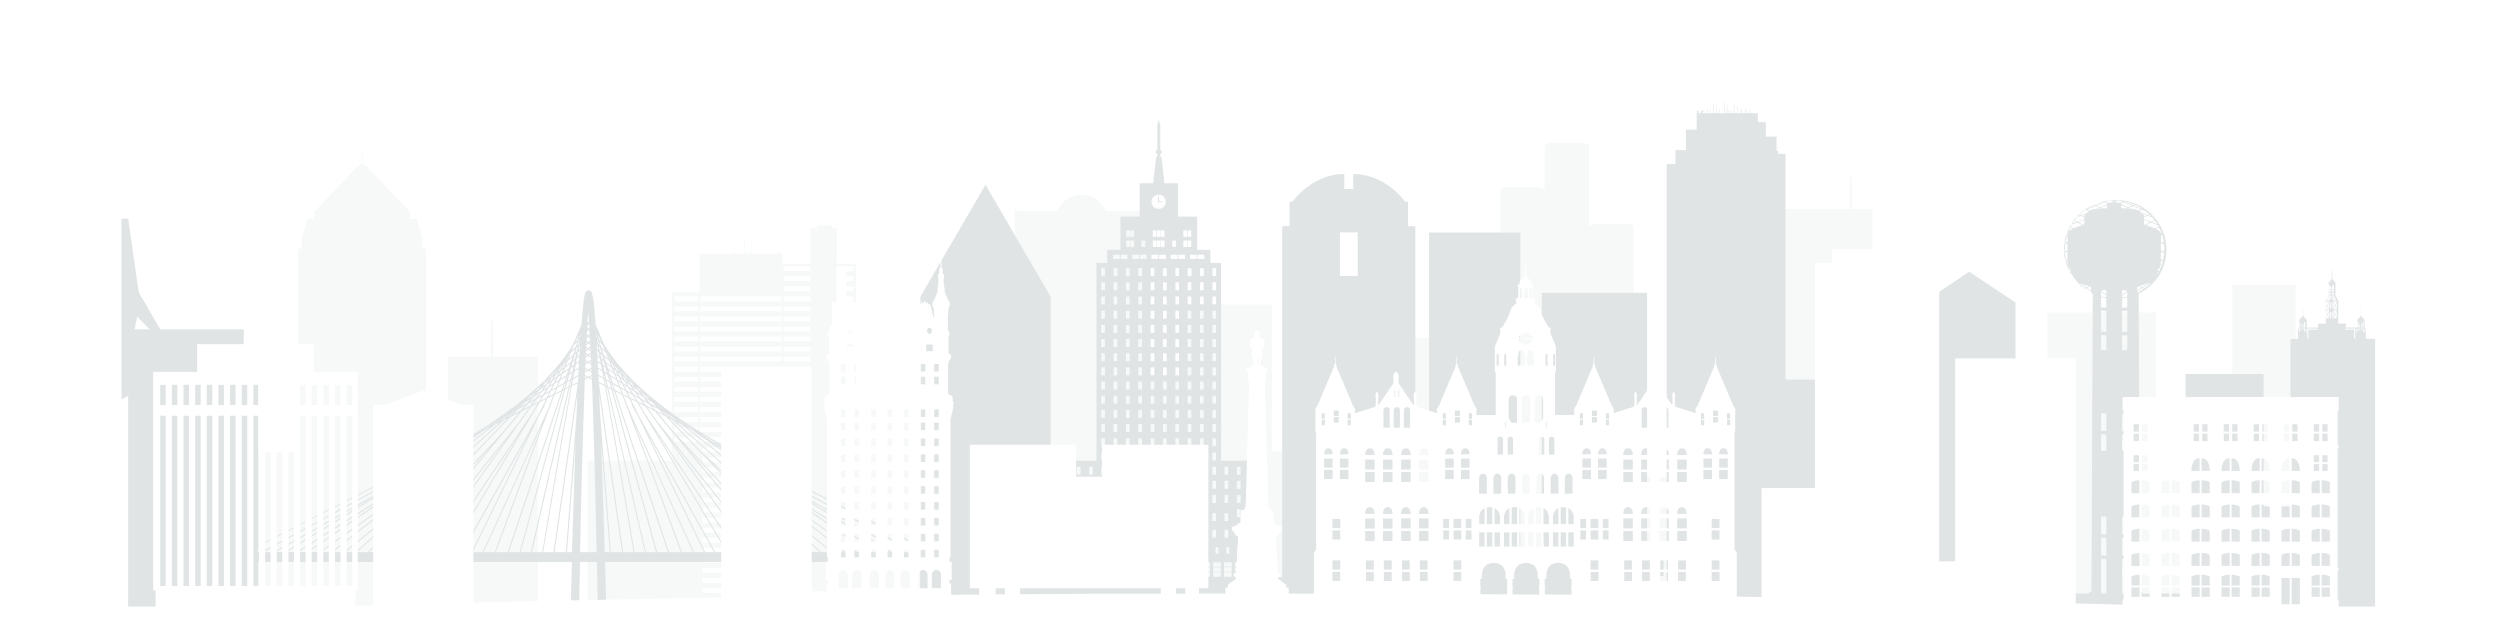 <?xml version="1.0" encoding="UTF-8"?>
<svg id="Layer_1" xmlns="http://www.w3.org/2000/svg" xmlns:xlink="http://www.w3.org/1999/xlink" viewBox="0 0 300 75">
  <defs>
    <style>
      .cls-1 {
        fill: #e0e4e5;
      }

      .cls-2 {
        filter: url(#drop-shadow-2);
      }

      .cls-3 {
        fill: #fff;
      }

      .cls-4 {
        filter: url(#drop-shadow-1);
      }

      .cls-5 {
        filter: url(#drop-shadow-3);
      }

      .cls-6 {
        fill: #f7f9f9;
      }
    </style>
    <filter id="drop-shadow-1" filterUnits="userSpaceOnUse">
      <feOffset dx="1" dy="1"/>
      <feGaussianBlur result="blur" stdDeviation=".25"/>
      <feFlood flood-color="#24489a" flood-opacity=".33"/>
      <feComposite in2="blur" operator="in"/>
      <feComposite in="SourceGraphic"/>
    </filter>
    <filter id="drop-shadow-2" filterUnits="userSpaceOnUse">
      <feOffset dx="1" dy="1"/>
      <feGaussianBlur result="blur-2" stdDeviation=".25"/>
      <feFlood flood-color="#24489a" flood-opacity=".33"/>
      <feComposite in2="blur-2" operator="in"/>
      <feComposite in="SourceGraphic"/>
    </filter>
    <filter id="drop-shadow-3" filterUnits="userSpaceOnUse">
      <feOffset dx="1" dy="1"/>
      <feGaussianBlur result="blur-3" stdDeviation=".25"/>
      <feFlood flood-color="#24489a" flood-opacity=".33"/>
      <feComposite in2="blur-3" operator="in"/>
      <feComposite in="SourceGraphic"/>
    </filter>
  </defs>
  <g>
    <g class="cls-4">
      <path class="cls-6" d="M221.2,20.12c0-.05-.04-.09-.1-.1-.05,0-.1.04-.1.1l-.04,3.95h-8.93v46.14h11.67V24.07h-2.46l-.04-3.95Z"/>
      <path class="cls-6" d="M58.17,37.5c0-.05-.04-.09-.1-.1-.05,0-.1.04-.1.1l-.05,4.31h-5.18v30.79h10.8v-30.79h-5.33l-.05-4.31Z"/>
      <polygon class="cls-6" points="257.71 36.51 244.68 36.51 244.68 73.7 257.71 73.7 257.71 72.91 264.16 72.91 264.16 56.49 257.71 56.49 257.71 36.51"/>
      <rect class="cls-6" x="266.87" y="33.2" width="7.62" height="39.41"/>
      <rect class="cls-6" x="165.77" y="39.54" width="7.9" height="31.87"/>
      <path class="cls-6" d="M151.62,35.54h-10.09v8.51h-4.74v-19.88h-.33v.14h-4.78s-.76-1.95-2.9-1.95-2.9,1.95-2.9,1.95h-4.78v-.14h-.33v47.45h13.79v.99h9.61v-1.81h4.79v.82h6.8v-18.45h-4.13v-17.62Z"/>
      <path class="cls-6" d="M49.68,27.54l-.69-2.26h-.75v-.8l-5.22-5.5-.5-.31h0s-.05-2.24-.05-2.24c0,0,0-.02-.02-.02,0,0-.02,0-.02.02l-.05,2.23h0s-.5.31-.5.31l-5.22,5.5v.8h-.75l-.69,2.26v1.3h-.44v24.41h-8.91v20.02h12.26v-1.39h11.99V28.84h-.44v-1.3Z"/>
      <path class="cls-6" d="M101.72,30.64h-2.29v-4.23h-.61v-.36h-1.8v.36h-.77v4.23h-3.33v-1.21h-3.7v-1.31s0-.03-.03-.03c-.02,0-.03.02-.03.03v1.31h-.77v-2s-.02-.05-.04-.05c-.02,0-.04.03-.04.05v2h-1.19v-.8s-.01-.03-.03-.03c-.02,0-.03.01-.03.03v.8h-4.15v4.63h-3.28v20.22h-10.15v20.11h11.76v-3.05h18.67v.68h12.79v-23.89h-10.99v-17.49ZM82.78,52.04h-2.85v-.57h2.85v.57ZM82.78,50.84h-2.85v-.57h2.85v.57ZM82.78,49.63h-2.85v-.57h2.85v.57ZM82.78,48.42h-2.85v-.57h2.85v.57ZM82.78,47.21h-2.85v-.57h2.85v.57ZM82.78,46.01h-2.85v-.57h2.85v.57ZM82.78,44.8h-2.85v-.57h2.85v.57ZM82.78,43.59h-2.85v-.57h2.85v.57ZM82.78,42.38h-2.85v-.57h2.85v.57ZM82.78,41.17h-2.85v-.57h2.85v.57ZM82.78,39.97h-2.85v-.57h2.85v.57ZM82.78,38.76h-2.85v-.57h2.85v.57ZM82.78,37.55h-2.85v-.57h2.85v.57ZM82.78,36.35h-2.85v-.57h2.85v.57ZM82.78,35.14h-2.85v-.57h2.85v.57ZM92.6,70.16h-9.28v-.57h9.28v.57ZM92.6,68.95h-9.28v-.57h9.28v.57ZM92.6,67.74h-9.28v-.57h9.28v.57ZM92.6,66.54h-9.28v-.57h9.28v.57ZM92.6,65.33h-9.28v-.57h9.28v.57ZM92.6,64.12h-9.28v-.57h9.28v.57ZM92.6,62.92h-9.28v-.57h9.28v.57ZM92.6,61.71h-9.28v-.57h9.28v.57ZM92.6,60.5h-9.28v-.57h9.28v.57ZM92.6,59.29h-9.28v-.57h9.28v.57ZM92.6,58.08h-9.28v-.57h9.28v.57ZM92.6,56.88h-9.28v-.57h9.28v.57ZM92.6,55.67h-9.28v-.57h9.28v.57ZM92.6,54.46h-9.28v-.57h9.28v.57ZM92.6,52.7h0v.55h-9.28v-.57h9.28v.02ZM92.79,52.04h-9.77v-.57h9.77v.57ZM92.79,50.84h-9.77v-.57h9.77v.57ZM92.79,49.63h-9.77v-.57h9.77v.57ZM92.79,48.42h-9.77v-.57h9.77v.57ZM92.79,47.21h-9.77v-.57h9.77v.57ZM92.79,46.01h-9.77v-.57h9.77v.57ZM92.79,44.8h-9.77v-.57h9.77v.57ZM92.79,43.59h-9.77v-.57h9.77v.57ZM92.79,42.38h-9.77v-.57h9.77v.57ZM92.79,41.17h-9.77v-.57h9.77v.57ZM92.79,39.97h-9.77v-.57h9.77v.57ZM92.79,38.76h-9.77v-.57h9.77v.57ZM92.79,37.55h-9.77v-.57h9.77v.57ZM92.79,36.35h-9.77v-.57h9.77v.57ZM92.79,35.14h-9.77v-.57h9.77v.57ZM96.24,52.04h-3.21v-.57h3.21v.57ZM96.24,50.84h-3.21v-.57h3.21v.57ZM96.24,49.63h-3.21v-.57h3.21v.57ZM96.24,48.42h-3.21v-.57h3.21v.57ZM96.24,47.21h-3.21v-.57h3.21v.57ZM96.24,46.01h-3.21v-.57h3.21v.57ZM96.24,44.8h-3.21v-.57h3.21v.57ZM96.24,43.59h-3.21v-.57h3.21v.57ZM96.24,42.38h-3.21v-.57h3.21v.57ZM96.24,41.17h-3.21v-.57h3.21v.57ZM96.24,39.97h-3.21v-.57h3.21v.57ZM96.24,38.76h-3.21v-.57h3.21v.57ZM96.24,37.55h-3.21v-.57h3.21v.57ZM96.24,36.35h-3.21v-.57h3.21v.57ZM96.24,35.14h-3.21v-.57h3.21v.57ZM96.24,33.93h-3.21v-.57h3.21v.57ZM96.24,32.72h-3.21v-.57h3.21v.57ZM96.24,31.52h-3.21v-.57h3.21v.57ZM99.43,30.94h1.94v.57h-1.94v-.57ZM99.43,32.15h1.94v.57h-1.94v-.57ZM99.43,33.36h1.94v.57h-1.94v-.57ZM99.43,34.57h1.94v.57h-1.94v-.57ZM99.43,35.77h1.94v.57h-1.94v-.57ZM99.43,36.98h1.94v.57h-1.94v-.57ZM99.43,38.19h1.94v.57h-1.94v-.57ZM99.43,39.4h1.94v.57h-1.94v-.57ZM99.43,40.6h1.94v.57h-1.94v-.57Z"/>
      <polygon class="cls-6" points="195.02 26.09 194.46 25.86 190.24 25.86 189.69 26.09 189.69 16.39 189.14 16.15 184.92 16.15 184.36 16.39 184.36 21.7 183.81 21.46 179.59 21.46 179.04 21.7 179.04 70.14 179.59 70.14 183.81 70.14 184.36 70.14 184.92 70.14 189.14 70.14 189.69 70.14 190.24 70.14 194.37 70.14 194.37 73.7 203.12 73.7 203.12 56.25 195.02 56.25 195.02 26.09"/>
    </g>
    <g class="cls-2">
      <polygon class="cls-1" points="229.76 35.3 229.76 71.4 240.86 71.4 240.86 35.3 235.31 31.61 229.76 35.3"/>
      <path class="cls-1" d="M213.37,17.46h-.99v-.34h-.19v-1.73h-1.29v-1.73h-.96v-1.07h-.92l-.02-.65s0-.01-.01-.01c0,0-.02,0-.02.01l-.02.65h-.26v-.28s-.02-.02-.03-.02c-.01,0-.02,0-.02.02l-.02.28h-.1l-.02-.59s0-.02-.02-.02c-.01,0-.02,0-.02.02l-.02.59h-.37l-.02-.69s0-.02-.02-.02c0,0-.02,0-.02.02l-.02.69h-.1v-.4s-.02-.02-.03-.02c-.01,0-.02,0-.02.02v.4h-.32v-.83s-.02-.02-.03-.02-.02,0-.02.02v.83h-.33l-.02-1.21s0-.02-.02-.02c-.01,0-.02,0-.02.02l-.02,1.21h-.37l-.02-.38s0-.02-.02-.02-.02,0-.02.02l-.02.38h-.18v-.33s-.02-.02-.03-.02-.02,0-.02.02v.33h-.09l-.02-.96s0-.02-.02-.02c-.01,0-.02,0-.02.02l-.02.96h-.2l-.02-1.41s0-.02-.02-.02c0,0-.01,0-.01.02l-.02,1.41h-.54l-.02-.5s0-.02-.02-.02-.02,0-.02.02l-.02.5h-.31l-.02-1.07s0-.02-.01-.02c0,0-.02,0-.02.02l-.02,1.07h-.3l-.02-1.25s0-.02-.02-.02-.02,0-.02.02v1.25h-.33l-.02-.47s0-.02-.02-.02-.01,0-.01.02l-.02.47h-.26l-.02-.57s0-.02-.02-.02-.02,0-.02.02l-.02.57h-.27v-.26s-.02-.05-.05-.05h-.35s-.05.02-.05.05v.26h-.28v-.26s-.02-.05-.05-.05h-.12s-.05.02-.05.05v.08s.02.05.05.05v.14s-.06,0-.06,0v1.95h-1.29v2.47h-1.26v1.67h-1.05v53.9h14.26v-5.76h9.04v-22.29h-9.04v-27.06ZM203.56,12.56h-.26v-.19h.26v.19Z"/>
      <path class="cls-1" d="M282.9,39.66v-1.06s0,0,0-.01c0,0,0,0,0-.01l-.14-.24s.02-.02.02-.03c0-.02-.02-.03-.03-.03h0v-.86h0s0-.02,0-.03h0l-.05-.05-.37-.42s0,0-.01,0h0s0-.94,0-.94c0,0,0-.01-.01-.01s-.01,0-.01.01v.93s0,0,0,0c0,0,0,0-.01,0l-.17.19-.25.28h0s0,.02,0,.03c0,0,0,0,0,0v.86h-1.36v-.45h-.92v-.59s0-.04,0-.05v-2.1s0-.02,0-.02l-.33-.54v-1.58h0s0,0,0,0c0,0,0-.02,0-.02h0s-.37-.43-.37-.43l-.02-1.02s0-.02-.03-.02c-.01,0-.02,0-.02.02l-.02,1.02-.37.43s0,0,0,0c0,0,0,.02,0,.02h0v1.58l-.34.55s0,.01,0,.02v2.1s0,.05,0,.06v.59h-.92v.45h-1.36v-.86h0s0-.02,0-.03l-.41-.48s0,0-.02,0h0s0-.94,0-.94c0,0,0-.01-.01-.01,0,0-.02,0-.02.01v.93s0,0,0,0c0,0,0,0-.02,0l-.41.48s0,.02,0,.03h0v.86h0s-.03.01-.03.03c0,0,0,.02.02.03l-.14.24s0,.02,0,.03v1.06h-.91v20.11h-3.23v-15.9h-9.36v26.34h-5.21v-.19h-.26l-.16-35.79c.33-.16.64-.35.93-.57.3-.22.58-.47.83-.74.07-.07.13-.14.2-.22.16-.19.31-.39.44-.59.12-.18.23-.38.33-.58.19-.38.34-.79.44-1.21.02-.05.03-.11.04-.16.06-.27.1-.56.11-.84,0-.1.01-.2.02-.3v-.09c0-.22-.01-.43-.04-.64h0c-.01-.1-.02-.19-.04-.29-.04-.28-.11-.55-.19-.82-.01-.03-.02-.07-.04-.1-.1-.29-.22-.58-.36-.85-.05-.09-.09-.18-.14-.26-.03-.05-.06-.09-.09-.14-.09-.14-.18-.27-.27-.4-.09-.12-.18-.24-.28-.35-.11-.12-.22-.24-.34-.36h0s0-.01,0-.02c-.15-.14-.31-.29-.47-.41-.11-.09-.22-.16-.33-.24-.31-.21-.64-.39-.98-.54-.42-.18-.85-.32-1.29-.41-.14-.03-.3-.05-.45-.07-.14-.02-.27-.03-.41-.04-.23-.02-.5-.02-.73,0-.14,0-.27.02-.41.04-.15.02-.3.04-.45.07-.44.09-.88.22-1.29.41-.34.15-.67.34-.98.54-.11.08-.22.16-.33.24-.16.13-.32.27-.47.41h-.02v.02c-.12.11-.23.24-.34.36-.1.11-.19.23-.28.35-.09.13-.18.26-.27.4-.03.05-.06.1-.09.14-.05.09-.1.18-.14.26-.15.27-.27.56-.36.85-.01.04-.02.07-.04.1-.08.27-.15.54-.19.82-.02.1-.03.19-.04.29-.02.21-.04.43-.04.64v.09c0,.1,0,.2.01.3.02.28.06.56.12.84.01.05.02.1.04.16.1.42.25.82.44,1.21.1.2.21.4.33.58.13.2.28.4.44.59.06.08.13.15.2.22.25.27.53.53.83.74h0c.17.13.34.25.52.35.13.08.27.15.41.22l-.15,34.31v1.47h-.27v.19h-2.91v2.7h37.21v-33.25h-.91ZM249.72,33.33c-.11.04-.23.09-.34.13-.01,0-.02,0-.03,0h-.02c-.25-.16-.52-.34-.78-.5.31.13.71.26,1.18.38ZM249.01,25.98c-.21-.11-.41-.21-.61-.31.24-.09.48-.18.72-.27v.54s-.08.02-.11.03ZM249.12,25.02c-.11-.05-.21-.11-.31-.15.15-.06.31-.12.47-.18-.09.09-.15.16-.15.18,0,0-.01.02-.01.03v.13ZM249.87,33.37s.04.01.06.02v.47c-.16-.11-.33-.22-.49-.33.16-.06.3-.11.43-.16ZM249.77,24.28c-.1-.05-.2-.1-.3-.15.32-.13.65-.26.99-.4.03.02.06.02.09,0,.12.06.25.13.39.19-.15.06-.31.13-.47.19-.22-.04-.45.02-.69.16ZM250.99,23.99s.05.02.07,0l.09.05c-.24.04-.45.08-.53.1.13-.05.25-.1.36-.15ZM251.13,23.93c.24-.1.49-.2.73-.31v.36c-.16,0-.34.02-.56.04h0c-.05-.03-.11-.06-.16-.09ZM251.24,33.78s-.07.03-.11.04v-.02l-.09-.04.2.02ZM251.13,33.92c.1-.04.2-.08.3-.12l.33.03v.53c-.2-.14-.41-.29-.63-.44,0,0,0,0,0,0,0,0,0,0,0,0ZM251.13,53.07v-1.97l.63.06v1.97l-.63-.06ZM251.76,61.01v2.13l-.63-.05v-2.13l.63.06ZM251.13,50.69v-2.11l.63.06v2.1l-.63-.06ZM251.13,40.98v-1.78l.63.05v1.78l-.63-.06ZM251.13,38.8v-2.53l.63.06v2.52l-.63-.05ZM251.13,35.87v-1.2c.14.04.29.07.43.1.06,0,.13.02.19.03v1.12l-.63-.06ZM251.74,34.71s.02,0,.02,0h0s-.02.01-.02,0ZM251.57,34.69c-.15-.02-.29-.06-.44-.1v-.56c.22.15.42.3.63.44v.15c-.06.02-.12.05-.19.07ZM251.13,63.48l.63.06v2.16l-.63-.06v-2.16ZM252.54,23.32s.08-.04.13-.06v.06h-.13ZM253.65,63.14v-2.13l.62-.06v2.13l-.62.05ZM254.27,63.48v2.16l-.62.06v-2.16l.62-.06ZM253.65,53.12v-1.97l.62-.06v1.97l-.62.06ZM253.65,50.75v-2.1l.62-.06v2.11l-.62.06ZM253.65,41.04v-1.78l.62-.05v1.78l-.62.06ZM253.65,38.86v-2.52l.62-.06v2.53l-.62.05ZM253.65,35.93v-1.12c.06-.01.13-.02.19-.03.14-.03.29-.06.43-.1v1.2l-.62.06ZM253.65,34.72h0s.02,0,.02,0c0,0-.02,0-.02,0ZM253.84,34.69c-.07-.02-.13-.05-.19-.07v-.15c.21-.14.42-.29.62-.44v.56c-.14.04-.29.07-.44.1ZM253.65,34.36v-.53l.33-.03c.11.04.21.08.3.12,0,0,0,0,0,0,0,0,0,0,0,0-.22.15-.42.29-.62.44ZM254.27,33.8v.02s-.07-.03-.11-.04l.2-.02-.09.04ZM254.25,24.04l.09-.05s.05.01.07,0c.11.05.24.1.36.15-.09-.02-.29-.06-.53-.1ZM254.11,24.02h0c-.22-.02-.4-.04-.56-.04v-.36c.24.11.49.21.73.31-.05.03-.11.05-.16.08ZM253.65,70.21v-4.11l.62-.06v4.16h-.62ZM255.08,24.11s-.09,0-.13,0c-.16-.07-.32-.13-.46-.19.13-.07.27-.13.39-.19.03.02.06.02.08,0,.34.14.67.27.99.4-.1.05-.2.09-.3.15-.19-.11-.38-.17-.56-.17ZM256.28,24.86s-.06-.08-.15-.18c.16.06.32.12.47.18-.1.05-.2.1-.31.15v-.13s0-.02-.01-.03ZM256.29,25.4c.24.09.49.18.72.27-.2.09-.4.2-.61.31-.04-.01-.07-.02-.11-.03v-.54ZM256.87,32.95c-.26.16-.53.33-.78.5-.02,0-.04,0-.05,0-.12-.04-.23-.08-.34-.13.47-.12.87-.25,1.18-.38ZM255.97,33.52c-.16.11-.33.22-.49.33v-.47s.04-.01.06-.02c.13.05.27.1.43.16ZM255.48,34.13v-.18c.18-.13.37-.25.55-.37.03.02.07.01.09-.01.06.02.11.04.17.06-.25.19-.53.35-.81.5ZM256.38,33.57c-.07-.02-.14-.05-.21-.07.29-.19.6-.38.91-.58.01,0,.02,0,.04,0-.22.24-.47.45-.73.65ZM257.89,31.92s0-.06,0-.08c0-.02.03-.07.05-.16l.13-.07c-.06.11-.11.21-.18.31ZM258.14,31.46c-.05.03-.11.06-.16.1h-.02c.01-.09.02-.18.02-.29.02-.02.06-.05.11-.09l.05.02s.07.02.11.04c-.03.08-.07.16-.11.23ZM258.28,31.15s-.08-.02-.12-.04h-.02c.08-.11.16-.27.16-.48v-.26s.07-.04.11-.06c.03.01.06,0,.08,0l.06.02c-.07.28-.16.56-.27.83ZM258.31,30.28v-.04l.04.02s-.03.02-.04.02ZM258.58,30.24h-.02s.01-.01.02-.01h0ZM258.6,30.11s-.04.02-.07.04l-.05.03s-.05-.01-.07,0l-.11-.04v-.84s.05-.03.08-.04c.02,0,.05,0,.07-.01.08.03.17.06.25.09-.02.26-.05.52-.11.78ZM258.72,29.25c-.06-.02-.13-.04-.19-.06.06-.03.13-.07.2-.1,0,.06,0,.11,0,.16ZM258.73,28.92v.06c-.1.05-.19.1-.28.15-.02-.02-.06-.01-.08,0h-.03s-.03-.02-.04-.02v-.86h.01s.02-.02.04-.02c.02,0,.04,0,.06,0,.09.03.19.07.28.09.02.2.03.4.03.61ZM258.69,28.22c-.07-.02-.13-.04-.2-.07.06-.03.12-.06.18-.09,0,.06.01.11.02.16ZM258.47,27.22c.08.25.14.5.18.76-.07.04-.15.07-.23.11-.03-.02-.07-.01-.09.01h-.02v-.65s.02-.09.03-.25c.02.01.05,0,.07,0,.01,0,.02,0,.03,0h.04ZM258.42,27.06s-.02,0-.03.01c0,0-.02,0-.03,0h0s-.01-.06-.03-.09c-.01-.05-.1-.24-.62-.51.13-.06.25-.12.38-.18.13.25.24.51.33.77ZM257.94,26.01c.04.07.08.14.11.2-.13.06-.28.13-.44.21-.29-.14-.66-.27-1.09-.4.2-.1.39-.2.57-.29.02.02.05.02.07,0,.17.07.36.13.59.21l.04.02c.05.02.1.03.15.05ZM257.84,25.85s.02.03.02.04l-.09-.03c-.2-.07-.38-.14-.55-.2.16-.08.29-.14.37-.17.09.12.17.24.25.36ZM257.54,25.42c-.07.03-.2.09-.38.18-.03-.01-.06,0-.08,0-.26-.09-.53-.2-.79-.3v-.2c.14-.07.27-.13.38-.19.02.02.05.01.08,0,.18.07.37.14.55.2.08.09.16.2.24.3ZM257.18,24.98c-.11-.04-.23-.08-.36-.13.06-.03.11-.05.16-.07.07.07.14.14.2.21ZM256.18,24.12s.03.02.05.03c-.02,0-.04-.02-.06-.02h0s.01,0,.02,0ZM256.49,24.35c.14.11.29.24.42.37-.05.02-.11.05-.16.08-.02-.01-.06-.01-.08,0-.24-.09-.47-.18-.69-.27-.08-.07-.16-.14-.25-.2.09-.05.19-.09.28-.14.03.02.06.02.08,0h.03c.12.06.24.11.37.15ZM256.09,24.06h0s-.05,0-.07,0c-.33-.13-.66-.27-1-.4.07-.04.14-.06.19-.09.31.14.6.3.88.49ZM253.93,23.17c.4.08.8.2,1.17.36-.05.02-.1.05-.16.07-.02,0-.04,0-.06,0-.34-.14-.67-.28-.98-.42.01,0,.02-.01.04-.02ZM253.83,23.25c.33.14.65.28.98.42-.13.06-.26.13-.39.19-.02-.01-.05,0-.07,0-.28-.12-.54-.23-.79-.34v-.17c.07-.04.13-.07.2-.1.02.02.06.01.08,0ZM253.08,23.06c.13,0,.25.02.39.04.07.03.15.07.22.1-.08.04-.17.09-.26.13h-.34c-.09-.04-.18-.08-.27-.13.09-.05.18-.1.27-.14ZM252.75,23.04c.05,0,.11,0,.16,0-.05.03-.1.05-.16.09v-.09ZM252.75,23.26s.08.04.13.06h-.13v-.06ZM252.66,23.04v.09c-.05-.03-.11-.06-.16-.09.05,0,.11,0,.16,0ZM251.94,23.09c.13-.02.26-.03.39-.04.1.05.18.1.27.14-.08.04-.16.08-.25.11h-.02s-.34.01-.34.01c-.09-.05-.18-.09-.26-.13.07-.03.15-.07.22-.1ZM251.66,23.26c.07.03.13.07.2.1v.17c-.25.11-.51.22-.79.34-.01,0-.02-.01-.04-.01-.01,0-.02,0-.04,0-.13-.07-.27-.13-.39-.19.32-.14.65-.28.98-.42.02.02.06.02.08,0ZM251.48,23.17s.02.01.04.02c-.31.14-.64.28-.98.42,0,0-.02,0-.03,0s-.02,0-.03,0c-.06-.03-.11-.05-.16-.07.38-.16.77-.28,1.17-.36ZM250.2,23.57c.06.03.12.05.19.09-.33.14-.67.27-1,.4-.01,0-.02,0-.04,0s-.02,0-.04,0h0c.28-.19.58-.36.88-.49ZM249.23,24.12s.01,0,.02,0h0s-.04.02-.06.02c.02-.01.03-.02.05-.03ZM248.92,24.35l.36-.14h.03s.06,0,.08,0c.09.04.19.09.29.14-.08.06-.17.12-.25.2-.22.09-.45.18-.69.27-.01,0-.03-.01-.04-.01-.02,0-.03,0-.04,0-.06-.03-.11-.05-.16-.08.14-.13.28-.25.42-.37ZM248.43,24.78s.1.05.16.07c-.13.05-.25.09-.36.13.06-.07.13-.14.2-.21ZM248.11,25.12c.18-.07.37-.13.55-.2.02.02.06.02.08,0,.12.06.24.12.38.19v.2c-.27.1-.53.2-.79.3-.01-.01-.03-.02-.05-.02-.01,0-.02,0-.04,0-.18-.09-.31-.15-.38-.18.08-.1.16-.2.24-.3ZM247.57,25.85c.08-.12.16-.24.25-.36.08.04.2.09.37.17-.18.06-.36.13-.55.2l-.09.03s.02-.03.02-.04ZM246.94,27.22h.04s.02-.02.02-.02c.02.02.05.02.07,0,0,.15.02.22.03.25v.64h-.02s-.04-.01-.05-.01-.03,0-.04,0h0c-.08-.04-.16-.08-.23-.11.04-.26.1-.51.18-.76ZM246.74,28.06c.06.03.12.06.18.09-.07.02-.13.05-.2.07,0-.05.01-.1.02-.16ZM246.68,28.92c0-.2.01-.4.03-.61.09-.03.19-.06.28-.09.02.01.04.01.06,0l.05.02v.86s-.03,0-.04.01h-.03s-.02,0-.04,0-.03,0-.04.01c-.09-.05-.18-.1-.28-.15v-.06ZM246.68,29.08c.07.04.13.07.2.1-.06.02-.13.04-.19.06,0-.05,0-.11,0-.16ZM246.7,29.34c.09-.03.17-.05.25-.09.02.02.05.02.07.01h.02s.04.03.06.04v.84l-.11.04s-.03-.01-.04-.01-.02,0-.03,0l-.05-.03s-.04-.02-.07-.04c-.06-.26-.09-.52-.11-.78ZM247.1,30.24v.04s-.03-.02-.04-.02l.04-.02ZM246.83,30.24s0,0,0-.01c0,0,.01,0,.02,0h-.02ZM246.86,30.32l.05-.02s.05.02.08,0c.04.02.07.04.11.06v.26c0,.2.09.36.16.47h-.02s-.08.04-.12.05c-.11-.27-.2-.54-.27-.83ZM247.17,31.23s.07-.02.11-.04l.05-.02s.08.08.11.09c0,.1,0,.2.02.29h-.02c-.05-.04-.11-.07-.16-.11-.04-.07-.07-.15-.11-.23ZM247.35,31.61l.13.07c.02.08.04.13.05.16,0,.02,0,.05,0,.08-.06-.1-.12-.2-.18-.31ZM247.08,26.98s-.02.05-.02.09c-.02,0-.02,0-.04,0-.01,0-.02,0-.03-.01.09-.26.2-.52.33-.77.13.05.25.11.38.18-.52.27-.6.46-.62.51ZM247.79,26.42c-.15-.07-.3-.14-.44-.21.04-.07.07-.14.11-.2.05-.02.1-.04.15-.05l.04-.02c.23-.08.42-.15.59-.21.02.02.05.02.07,0,.18.09.37.18.57.29-.44.13-.8.26-1.09.4ZM248.3,32.93s.02,0,.04,0c.31.19.61.39.91.58-.07.02-.14.05-.21.07-.26-.19-.51-.41-.73-.65ZM249.12,33.64c.06-.02.11-.04.17-.06.02.02.06.03.09.01.18.12.37.24.55.37v.18c-.28-.14-.56-.31-.81-.5ZM251.13,66.04l.63.06v4.11h-.63v-4.16ZM275.31,37.96l.09-.12v.43h-.09v-.31ZM275.31,38.34h.09v.06h-.09v-.06ZM275.31,38.46h.09v.15l-.09-.07v-.08ZM275.1,37.84l.08.11h0v.31h-.08v-.43ZM275.1,38.34h.08v.06h-.08v-.06ZM275.1,38.46h.08v.08l-.08.07v-.15ZM274.88,37.55l.13.17v.55h-.13v-.72ZM274.88,38.34h.13v.06h-.13v-.06ZM274.88,38.46h.13v.23l-.13.1v-.33ZM274.71,38.61l.08-.14v.39l-.08.07v-.32ZM275.62,38.79l-.13-.1v-.23h.13v.33ZM275.62,38.39h-.13v-.06h.13v.06ZM275.62,38.27h-.13v-.54l.13-.17v.72ZM275.79,38.93l-.09-.07v-.39l.09.14v.32ZM277.07,38.56h-1.06v1.1h-.13v-1.06s0-.02,0-.03l-.06-.1h1.26v.09ZM277.07,38.4h-1.3l-.04-.06h1.34v.06ZM278.42,34.04l.12.18-.12.18v-.36ZM278.45,33.99h.26l-.13.19-.13-.19ZM278.42,34.53h.29l-.2.16-.09-.14s0,0,0-.01ZM278.39,34.59l.08.13-.32.25.24-.38ZM278.08,35.33l.19.34-.19.35v-.7ZM278.09,35.26h.4l-.2.37-.2-.37ZM278.51,36.11h-.42l.21-.38.21.38ZM278.08,36.4l.2.33-.2.33v-.66ZM278.1,36.33h.41l-.21.36-.2-.36ZM278.52,37.18h-.44v-.02h0l.22-.38.22.38v.02ZM278.52,37.07l-.19-.33.19-.33v.66ZM278.52,36.27h-.44v-.09h.44v.09ZM278.52,36.03l-.2-.35.2-.37v.72ZM278.52,35.19h-.44v-.09h.44v.09ZM278.53,35.01s0,0,0,0c0,0,0,0,0,0,0,0,0,0,0,.01h-.37l.35-.28.11.17-.07.08ZM278.71,37.18h-.1v-.81l.1.14v.67ZM278.71,35.94l-.1.16v-.84h.1v.68ZM278.71,34.81l-.07.08-.1-.17.18-.14v.23ZM278.71,34.46h-.27l.14-.2.14.2h0ZM278.71,34.37l-.11-.15.11-.16v.31ZM278.71,33.92h-.29v-.18h.29v.18ZM278.71,33.67h-.29v-.6l.29.41v.19ZM279.36,34.97l-.32-.25.08-.13.24.38ZM279.09,34.54l-.09.15-.2-.16h.28s0,0,0,0ZM279.09,34.03v.37l-.12-.18.12-.19ZM278.93,34.17l-.13-.19h.26l-.13.19ZM278.8,33.48l.28-.41v.6h-.28v-.19ZM278.8,33.74h.28v.18h-.28v-.18ZM278.8,34.06l.11.16-.11.15v-.31ZM278.8,34.45l.13-.2.14.2h-.27ZM278.8,34.59l.18.14-.11.17-.07-.08v-.23ZM278.9,37.18h-.09v-.67l.09-.14v.81ZM278.9,36.1l-.09-.16v-.67h0s.09-.01.09-.01v.84ZM278.98,35.02s0,0,0,0c0,0,0,0,0,0l-.07-.08.11-.17.35.28h-.38s0,0,0-.01ZM279.01,35.26h.4l-.2.37-.2-.37ZM279.42,36.11h-.42l.21-.38.21.38ZM279.19,35.68l-.2.35v-.72l.2.37ZM279.18,36.73l-.19.33v-.66l.19.33ZM279,36.33h.41l-.21.36-.2-.36ZM279.43,37.18h-.44v-.02l.22-.38.22.38v.02ZM279.43,37.07l-.19-.34.19-.33v.67ZM279.43,36.27h-.44v-.09h.44v.09ZM279.43,36.03l-.19-.35.19-.34v.7ZM279.43,35.19h-.44v-.09h.44v.09ZM280.44,38.34h1.33l-.03.06h-1.3v-.06ZM281.63,38.57s0,.02,0,.03v1.06h-.13v-1.1h-1.06v-.09h1.25l-.06.1ZM281.8,38.86l-.08.07v-.32l.08-.14v.39ZM282.02,38.69l-.13.1v-.33h.13v.23ZM282.02,38.39h-.13v-.06h.13v.06ZM282.02,38.27h-.13v-.72l.13.17v.54ZM282.2,38.55l-.09.07v-.15h.09v.08ZM282.2,38.39h-.09v-.06h.09v.06ZM282.2,38.27h-.09v-.43l.09.12v.31ZM282.41,38.61l-.03-.03-.05-.04v-.08h.09v.15ZM282.41,38.39h-.09v-.06h.09v.06ZM282.41,38.27h-.09v-.31s0,0,0,0l.05-.07.03-.04v.43ZM282.63,38.79l-.13-.1v-.23h.13v.33ZM282.63,38.39h-.13v-.06h.13v.06ZM282.63,38.27h-.13v-.55l.13-.17v.72ZM282.81,38.93l-.08-.07v-.39l.07.11.02.03v.32Z"/>
      <path class="cls-1" d="M198.06,64.49h-.79v.51h-.84v-.93h.22v-29.93h-12.64v29.93h.22v.93h-.26v-.26h-2.53V26.9h-10.95v32.45h-1.65V26.14h-.88v-2.93h-.34s-2.31-3.33-6.23-3.33v1.8h-1.07v-1.8c-3.93,0-6.23,3.33-6.23,3.33h-.34v2.93h-.88v42.12h-2.94v-13.98h-4.4v-23.73h-1.29v-1.57h-1.58v-3.99h-2.31v-4h-1.62s-.34-3.05-.34-3.05c0-.01,0-.02-.01-.02l-.1-.08v-.11s0-.01,0-.02l-.08-.12v-.14h.18s.03-.02.03-.03v-.09s-.01-.03-.03-.03h-.08s.08,0,.08,0c.02,0,.03-.01.03-.03v-.05s-.01-.03-.03-.03h-.08v-.02h.08s.03-.02.03-.03v-.08s-.01-.03-.03-.03h-.18v-.03h.04s.03-.02.03-.03-.01-.03-.03-.03h-.04v-.05h.04s.03-.01.03-.03-.01-.03-.03-.03h-.04v-.05h.04s.03-.02.03-.03c0-.02-.01-.03-.03-.03h-.04v-.05h.04s.03-.02.03-.03-.01-.03-.03-.03h-.04v-.05h.04s.03-.01.03-.03c0-.02-.01-.03-.03-.03h-.04v-.04h.04s.03-.02.03-.03c0-.02-.01-.03-.03-.03h-.04v-.05h.04s.03-.02.03-.03c0-.02-.01-.03-.03-.03h-.04v-.05h.04s.03-.01.03-.03c0-.02-.01-.03-.03-.03h-.04v-.04h.04s.03-.02.03-.03-.01-.03-.03-.03h-.04v-.05h.04s.03-.02.03-.03-.01-.03-.03-.03h-.04v-.04h.04s.03-.02.03-.03-.01-.03-.03-.03h-.04v-.04h.04s.03-.02.03-.03-.01-.03-.03-.03h-.04v-.05h.04s.03-.02.03-.03-.01-.03-.03-.03h-.04v-.04h.04s.03-.02.03-.03c0-.02-.01-.03-.03-.03h-.04v-.05h.04s.03-.02.03-.03-.01-.03-.03-.03h-.04v-.05h.04s.03-.02.03-.03-.01-.03-.03-.03h-.04v-.04h.04s.03-.02.03-.03c0-.02-.01-.03-.03-.03h-.04v-.04h.04s.03-.02.03-.03c0-.02-.01-.03-.03-.03h-.04v-.05h.04s.03-.02.03-.03-.01-.03-.03-.03h-.04v-.05h.04s.03-.02.03-.03c0-.02-.01-.03-.03-.03h-.04v-.04h.04s.03-.02.03-.03-.01-.03-.03-.03h-.04v-.05h.04s.03-.02.03-.03-.01-.03-.03-.03h-.04v-.04h.04s.03-.02.03-.03-.01-.03-.03-.03h-.04v-.05h.04s.03-.02.03-.03c0-.02-.01-.03-.03-.03h-.04v-.05h.04s.03-.01.03-.03-.01-.03-.03-.03h-.04v-.04h.04s.03-.02.03-.03c0-.02-.01-.03-.03-.03h-.04v-.05h.04s.03-.02.03-.03c0-.02-.01-.03-.03-.03h-.04v-.05h.04s.03-.01.03-.03c0-.02-.01-.03-.03-.03h-.04v-.05h.04s.03-.02.03-.03c0-.02-.01-.03-.03-.03h-.04v-.03s-.01-.03-.03-.03h-.02v-.32s-.01-.03-.03-.03h-.13s-.03.01-.03.03v.32h-.02s-.03.02-.03.03v.03h-.04s-.03.01-.03.03c0,.02.01.03.03.03h.04v.05h-.04s-.03.02-.03.03c0,.02.01.03.03.03h.04v.05h-.04s-.03.02-.03.03c0,.02.01.03.03.03h.04v.05h-.04s-.03.01-.03.03.01.03.03.03h.04v.04h-.04s-.03.02-.03.03.01.03.03.03h.04v.05h-.04s-.03.02-.03.03c0,.02.01.03.03.03h.04v.05h-.04s-.03.01-.03.03.01.03.03.03h.04v.04h-.04s-.03.02-.03.03.01.03.03.03h.04v.05h-.04s-.03.02-.03.03c0,.02.01.03.03.03h.04v.04h-.04s-.03.02-.03.03c0,.02.01.03.03.03h.04v.05h-.04s-.03.02-.03.03.01.03.03.03h.04v.05h-.04s-.03.02-.03.03c0,.02.01.03.03.03h.04v.04h-.04s-.03.02-.03.03.01.03.03.03h.04v.04h-.04s-.03.02-.03.03.01.03.03.03h.04v.05h-.04s-.03.02-.03.03.01.03.03.03h.04v.05h-.04s-.03.02-.03.03c0,.02.01.03.03.03h.04v.04h-.04s-.03.02-.03.03.01.03.03.03h.04v.05h-.04s-.03.02-.03.03.01.03.03.03h.04v.04h-.04s-.03.02-.03.03.01.03.03.03h.04v.04h-.04s-.03.02-.03.03.01.03.03.03h.04v.05h-.04s-.03.01-.03.03.01.03.03.03h.04v.04h-.04s-.03.02-.03.03c0,.02.01.03.03.03h.04v.05h-.04s-.03.02-.03.03.01.03.03.03h.04v.05h-.04s-.03.01-.03.03c0,.02.01.03.03.03h.04v.04h-.04s-.03.02-.03.03c0,.02.01.03.03.03h.04v.05h-.04s-.03.02-.03.03.01.03.03.03h.04v.05h-.04s-.03.01-.03.03.01.03.03.03h.04v.05h-.04s-.03.02-.03.03c0,.02.01.03.03.03h.04v.05h-.04s-.03.02-.03.03.01.03.03.03h.04v.03h-.18s-.03.02-.03.03v.08s.01.03.03.03h.08v.02h-.08s-.03.02-.03.03v.05s.01.03.03.03h.08s-.08,0-.08,0c-.02,0-.03.02-.03.03v.09s.01.03.03.03h.18v.14l-.08.12s0,.01,0,.02v.11l-.1.08s-.01.01-.01.02l-.34,3.05h0s-1.62,0-1.62,0v4h-2.31v3.99h-1.58v1.57h-1.29v23.73h-4.4v13.98h-1.11v-33.67l-7.81-13.42-7.81,13.42v29.94l-.08-.04-6.08-3.1-1.85-.94-14.78-7.55s-.18-.09-.48-.25c-1.21-.64-4.49-2.45-7.76-4.98-2.41-1.86-5.13-4.36-6.82-7.18l-.36-.75c-.33-.81-.59-1.42-.76-1.76-.04-.51-.07-1.01-.12-1.52-.04-.39-.07-.79-.12-1.18-.03-.2-.05-.4-.09-.6-.02-.1-.04-.2-.07-.31-.01-.06-.03-.11-.05-.18-.01-.03-.03-.07-.05-.12-.01-.02-.03-.05-.05-.08-.01-.02-.03-.03-.06-.06-.02-.02-.06-.05-.11-.07,0,0,0,0-.01,0h0s-.01,0-.02,0c-.02,0-.03-.01-.04-.01-.01,0-.02,0-.03,0-.01,0-.02,0-.04,0-.01,0-.02,0-.04,0-.01,0-.02,0-.03,0-.02,0-.03.01-.04.01,0,0-.01,0-.02,0h0s0,0,0,0c-.05.02-.09.05-.11.07-.03.03-.04.04-.06.06-.03.04-.04.06-.05.08-.02.05-.04.08-.05.12-.02.06-.04.12-.05.18-.03.11-.05.21-.06.31-.04.2-.06.4-.09.6-.05.39-.09.79-.12,1.18-.05.51-.09,1.01-.12,1.52-.17.34-.43.95-.76,1.76l-.37.76c-1.69,2.82-4.41,5.32-6.82,7.18-4.09,3.16-8.19,5.21-8.24,5.23l-11.61,5.93-7.2,3.68-3.8,1.94v-25.93h-11.74l-2.59-4.45-1.27-8.84h-.81v21.7s.81-.44.81-.44v27.9h15.6v-7.96h37.65c-.05,1.76-.1,3.53-.15,5.29h0s0,.06,0,.09h1.02s0-.05,0-.07c.03-1.77.07-3.54.1-5.31h2.03c.04,1.77.07,3.54.1,5.31h0s0,.05,0,.07h1.02s0-.06,0-.09c-.05-1.76-.1-3.53-.15-5.29h37.82v5.01h12.69v1.17h37.71v-1.96h7.32v.75h6.45v-.77h3.48v.77h21.56v-.7h-.44v-2.58h.44v-3.12h-.56v-.51ZM15.15,38.52l.31-1.51,1.52,1.51h-1.82ZM81.28,49.89s0,0,0,0c.36.24.72.47,1.06.68l-.4-.2-.86-.59.2.11ZM81.13,49.97l-.29-.14-.61-.48.9.62ZM79.89,48.94c.1.07.19.14.29.2l-.11-.06-.44-.31.26.17ZM79.4,48.86l.87.68-.49-.24-.66-.59.28.15ZM71.36,42.76l-.13-.55.24.19.15.55-.26-.18ZM71.39,43.5h-.01c-.01-.07-.02-.14-.04-.2l.05.2ZM71,40.69l.19.69-.19-.16-.15-.67.15.14ZM70.8,40.33l-.12-.52s-.01-.06-.02-.09l.1.1c.02.08.05.17.08.25l.1.37-.14-.13ZM71.25,41.6l.17.6-.23-.18-.13-.59.2.17ZM73.55,44.84l-.44-.28c-.08-.19-.15-.39-.22-.58l.38.27.29.59ZM73.48,44.41l.42.29.35.58-.49-.3-.28-.57ZM72.92,44.45l-.71-.45c-.07-.21-.14-.43-.2-.63l.69.48c.08.2.16.4.23.6ZM71.94,43.17c-.06-.18-.12-.36-.18-.54l.64.5c.07.17.13.34.2.51l-.67-.47ZM72.04,43.91l-.03-.02-.13-.48c.05.16.11.33.16.5ZM71.9,43.97l.2.74-.35-.19-.17-.74.31.19ZM72.06,44.07l.04.02c.08.24.16.49.24.75l-.08-.05-.2-.72ZM72.27,44.2l.73.45c.09.23.18.46.27.69l-.76-.42c-.08-.25-.16-.49-.23-.73ZM73.18,44.77l.48.3.33.68-.55-.3c-.09-.23-.17-.45-.26-.68ZM73.86,45.19l.53.33.4.66-.6-.33-.32-.66ZM74.63,45.67l.54.34.46.64-.62-.34-.38-.64ZM75.45,46.18l.72.45.48.58-.77-.42-.43-.61ZM75.26,45.91l-.37-.52.61.42.42.5-.65-.41ZM74.97,45.73l-.49-.3-.33-.55.42.29.4.56ZM73.99,44.61l-.28-.47.27.2.37.51-.35-.24ZM73.74,44.43l-.37-.26-.23-.49.3.23.3.51ZM73.15,44.02l-.35-.24c-.07-.17-.13-.33-.19-.49l.29.22.25.51ZM72.52,43.05c-.08-.19-.15-.39-.22-.57l.17.15.3.63-.25-.2ZM72.32,42.9l-.62-.48c-.07-.21-.13-.41-.19-.6l.58.49c.08.19.15.39.23.59ZM71.67,43.14l.18.64-.3-.19-.15-.65.27.19ZM71.43,43.68l.18.76-.06-.03c-.05-.25-.09-.5-.14-.73h.02ZM71.64,44.6l.16.71-.11-.06c-.04-.23-.08-.47-.12-.69l.07.04ZM71.79,44.69l.35.19.19.7-.38-.19-.16-.7ZM72.31,44.97l.09.05c.08.23.15.47.23.7l-.14-.07-.19-.69ZM72.56,45.11l.77.42c.09.22.17.45.26.67l-.8-.4c-.08-.24-.15-.47-.23-.7ZM73.51,45.63l.57.32.33.67-.65-.32c-.09-.22-.17-.44-.25-.66ZM74.28,46.05l.64.35.4.67-.72-.36-.32-.66ZM75.14,46.52l.66.36.47.66-.75-.37-.39-.65ZM76.06,47.03l.82.45.53.63-.89-.45-.46-.64ZM77.19,47.65l.9.5.58.6-.98-.49-.51-.61ZM78.11,47.98l.09.08-.03-.02-.06-.07ZM78.48,48.35l.15.08.72.65-.33-.17-.54-.56ZM78.7,48.33l-.17-.15.24.19-.08-.04ZM78.45,47.88s.07.06.11.08l-.48-.3-.5-.39.87.61ZM77.8,47.83l-.83-.46-.45-.54.81.5.47.49ZM76.26,46.53l-.36-.44.69.49.38.39-.71-.44ZM76.48,46.27c.16.14.31.27.47.4l-.27-.19-.2-.21h0ZM75.77,45.73l.36.37-.55-.38-.32-.38.51.39ZM74.66,45.07l-.33-.46.46.36.39.47-.52-.37ZM74.82,44.73s.01.01.02.02l.33.34-.28-.22-.46-.55c.13.14.26.27.39.4ZM73.7,43.65l.72.87-.34-.26-.51-.71.13.11ZM73.17,43.21l.55.77-.19-.15-.38-.64.02.02ZM72.84,42.94l.41.68-.25-.19-.29-.6.14.11ZM72.64,42.6l-.07-.06-.16-.33.23.39ZM71.94,41.53l.39.81-.13-.11c-.1-.25-.19-.49-.28-.72l.02.02ZM71.99,42.05l-.56-.47c-.08-.25-.15-.48-.22-.71l.49.44c.09.23.19.48.29.73ZM71.36,40.46c.07.18.15.38.23.58l-.46-.41c-.06-.2-.12-.39-.18-.56v-.04s.4.43.4.43ZM70.8,39.35s0,0,.01,0c.12.25.25.51.39.76l-.32-.34-.14-.49.05.06ZM70.68,39.56l-.07-.07c-.03-.13-.05-.24-.08-.34,0-.04,0-.08,0-.13.04.16.1.34.15.54ZM70.62,40.17l-.03-.02c0-.06,0-.11-.01-.17.01.06.03.13.04.19ZM70.01,44.15c0,.09,0,.18.01.27l-.28-.14.27-.13ZM69.99,43.55l-.25-.14.24-.14c0,.09,0,.18.01.27ZM69.95,42.61l-.22-.14.21-.13c0,.09,0,.18,0,.27ZM69.91,41.76l-.2-.14.19-.13v.27ZM69.88,41.01l-.17-.13.16-.12c0,.09,0,.17.01.25ZM69.84,40.25l-.14-.12.13-.11c0,.07,0,.15.01.22ZM69.8,39.43l-.1-.09.09-.08c0,.06,0,.11,0,.17ZM69.74,38.46s0,.08,0,.12l-.06-.06.05-.06ZM69.7,37.82l-.02-.02v-.02s.02.03.02.04ZM69.59,36.52s0-.07,0-.1c0,.03,0,.07,0,.1.03.36.05.71.08,1.07l-.09.1-.09-.1c.02-.36.05-.71.08-1.07ZM69.5,37.78l.02.02-.02.02s0-.03,0-.04ZM69.49,38.04l.12-.14.12.14c0,.08.01.17.02.25l-.13.14-.13-.14c0-.08.01-.17.01-.25ZM69.46,38.46l.05.06-.06.06s0-.08.01-.12ZM69.44,38.86s0-.05,0-.08l.16-.17.16.17s0,.06,0,.08v.24s-.17.16-.17.16l-.18-.16c0-.08,0-.16.01-.24ZM69.42,39.26l.09.08-.1.09c0-.06,0-.11,0-.17ZM69.4,39.61l.2-.19.2.19c0,.08.01.17.01.25l-.22.18-.21-.18c0-.08,0-.17,0-.25ZM69.38,40.03l.13.11-.14.12c0-.08,0-.15.01-.22ZM69.36,40.42l.24-.21.25.21v.18s-.25.19-.25.19l-.25-.19c0-.06,0-.12.01-.18ZM69.34,40.76l.16.12-.17.13c0-.09,0-.17.01-.25ZM69.32,41.18l.28-.22.29.22c0,.05,0,.11,0,.16l-.29.2-.29-.2c0-.05,0-.11,0-.16ZM69.3,41.49l.18.13-.2.14c0-.09.01-.18.01-.27ZM69.28,41.92l.32-.22.32.22c0,.09,0,.18.01.27l-.33.2-.33-.2c0-.09,0-.18.01-.27ZM69.27,42.33l.21.13-.22.14c0-.09.01-.18.01-.27ZM69.25,42.76l.35-.22.35.22c0,.13.01.25.02.37l-.37.2-.37-.2c0-.13.01-.25.02-.37ZM69.23,43.28l.24.14-.25.14c0-.09,0-.18.01-.27ZM69.21,43.7l.39-.21.39.21c0,.1,0,.21.01.31l-.41.2-.4-.2c0-.1,0-.21,0-.31ZM69.19,44.15l.27.13-.28.14c0-.09,0-.18,0-.27ZM68.68,39.02s0,.09,0,.13c-.02.1-.05.21-.08.34l-.07.07c.06-.2.11-.38.16-.54ZM68.62,39.98c0,.05,0,.11,0,.17l-.03.02c.01-.06.03-.13.04-.19ZM67.85,42.76l-.27.18.15-.55.24-.19-.13.55ZM67.86,43.3c-.01.07-.03.13-.04.2h0s.05-.2.05-.2ZM61.11,48.15l.9-.5-.51.61-.98.49.58-.6ZM60.19,48.92l-.33.17.72-.65.15-.08-.54.56ZM61,48.06l.09-.08-.06.07-.03.02ZM62.32,47.48l.82-.45-.46.64-.89.45.53-.63ZM64.82,45.52l.53-.33-.32.66-.6.33.4-.66ZM64.2,46.3l-.62.34.46-.64.54-.34-.38.64ZM66.1,44.57l-.45.28.29-.59.38-.27c-.08.19-.15.39-.22.58ZM66.51,43.85l.69-.48c-.07.21-.14.42-.21.63l-.71.45c.08-.2.15-.4.23-.6ZM65.45,44.97l-.49.3.35-.58.42-.29-.28.57ZM65.55,45.06l.48-.3c-.09.22-.17.45-.26.68l-.55.3.33-.68ZM66.21,44.65l.73-.45c-.08.24-.16.48-.24.73l-.76.42c.09-.23.18-.47.26-.69ZM67.1,44.09l.04-.02-.2.72-.08.05c.08-.25.16-.5.24-.75ZM67.31,43.97l.31-.19-.17.74-.34.19.2-.74ZM67.19,43.89l-.03.02c.05-.17.11-.33.16-.5l-.13.48ZM67.27,43.17l-.67.47c.07-.17.14-.34.2-.51l.65-.5c-.06.18-.12.36-.18.54ZM66.89,42.9c.08-.2.16-.4.23-.59l.58-.49c-.06.19-.13.4-.19.6l-.62.48ZM66.68,43.05l-.25.2.3-.63.17-.15c-.07.19-.15.38-.22.57ZM66.6,43.28c-.06.16-.13.32-.19.49l-.35.24.25-.51.29-.22ZM65.84,44.17l-.37.26.3-.51.3-.23-.23.49ZM65.21,44.61l-.35.24.37-.51.27-.21-.28.48ZM65.05,44.88l-.33.55-.49.3.4-.56.42-.29ZM63.95,45.91l-.65.41.42-.5.61-.42-.37.52ZM63.75,46.18l-.43.61-.77.42.48-.58.72-.45ZM63.4,46.89l.66-.36-.39.65-.74.37.47-.66ZM64.29,46.4l.63-.35-.32.66-.71.36.4-.67ZM65.12,45.94l.57-.32c-.08.22-.17.44-.25.66l-.65.32.32-.67ZM65.87,45.53l.77-.42c-.08.23-.15.46-.23.7l-.8.4c.09-.23.17-.45.26-.67ZM66.8,45.02l.1-.05-.19.69-.14.07c.08-.24.16-.47.23-.7ZM67.05,44.88l.36-.19-.16.7-.38.19.19-.7ZM67.56,44.6l.07-.04c-.04.22-.08.46-.13.69l-.11.06.16-.71ZM67.6,44.43l.17-.76h.02c-.04.23-.09.47-.13.72l-.06.03ZM67.66,43.6l-.3.19.18-.64.28-.19-.15.65ZM67.79,42.2l.16-.6.2-.17-.14.59-.23.18ZM68.01,41.38l.19-.69.15-.14-.15.67-.19.16ZM68.27,40.45l.1-.37c.03-.09.05-.17.08-.25l.1-.1s-.01.06-.02.09l-.12.52-.14.13ZM68.39,39.35s0,0,.01,0l.05-.06-.14.49-.32.34c.14-.25.27-.5.39-.76ZM67.84,40.46l.41-.43v.04c-.06.18-.12.37-.18.56l-.46.41c.08-.2.16-.4.23-.58ZM67.99,40.88c-.07.22-.15.46-.22.71l-.56.47c.1-.25.19-.5.29-.73l.49-.44ZM67.27,41.53l.02-.02c-.09.23-.18.47-.28.72l-.13.11.39-.81ZM66.79,42.21l-.16.33-.07.06.23-.39ZM66.5,42.82l-.29.6-.25.19.4-.68.14-.11ZM66.06,43.19l-.38.64-.19.15.55-.77.02-.02ZM65.51,43.65l.13-.11-.51.71-.34.26.72-.87ZM64.37,44.75s.01-.01.01-.02c.13-.13.26-.27.4-.4l-.46.55-.28.21.33-.34ZM64.41,44.97l.46-.36-.33.46-.52.37.39-.47ZM63.43,45.72l.51-.39-.32.38-.55.38.36-.38ZM62.72,46.27h0l-.2.21-.27.19c.16-.13.31-.26.47-.4ZM62.62,46.58l.69-.49-.36.44-.71.44.38-.39ZM62.68,46.84l-.45.54-.83.46.47-.49.81-.5ZM60.75,47.88l.87-.61-.5.39-.48.3s.07-.06.11-.08ZM60.67,48.18l-.17.15-.08.04.24-.19ZM60.08,48.71l-.66.59-.49.24.87-.68.28-.15ZM59.31,48.94l.26-.16-.44.3-.11.06c.1-.07.19-.14.29-.2ZM58.36,49.83l-.29.14.9-.62-.61.48ZM57.92,49.9h0s.2-.11.2-.11l-.86.59-.4.2c.34-.21.7-.45,1.06-.68ZM29.95,65.26v-.67l3.79-1.94,7.21-3.68,11.67-5.96s1.24-.62,3-1.67h0l.63-.32-1.44.89-14.39,7.84-6.72,3.67-3.38,1.84h-.38ZM30.59,65.26l3.09-1.69,6.26-3.41.47-.26,12.33-6.72-5.03,3.1-7.74,4.37-6.33,3.57-1.85,1.04h-1.21ZM32.06,65.26l1.58-.89,6.34-3.58,4.89-2.76-4.88,3.01-6.39,3.94-.46.28h-1.08ZM33.39,65.26l.2-.13,6.41-3.95,14.93-9.2-5.41,3.75-9.49,6.04-5.48,3.49h-1.17ZM34.8,65.26l5.25-3.34,6.82-4.34-6.8,4.72-4.27,2.96h-1ZM36.03,65.26l4.06-2.81,17.24-11.96.53-.26-5.35,4.2-12.38,8.82-2.83,2.01h-1.27ZM37.52,65.26l2.62-1.86,10.2-7.27-10.16,7.98-1.47,1.15h-1.19ZM38.92,65.26l1.27-1,18.24-14.32.63-.32-4.87,4.37-13.94,11.27h-1.33ZM40.46,65.26l11.87-9.6-10.69,9.6h-1.18ZM41.83,65.26l17.67-15.86.43-.21-3.57,3.72-13.27,12.35h-1.26ZM43.27,65.26l11.49-10.69-10.27,10.69h-1.22ZM44.67,65.26l15.6-16.24,1.03-.52-1.88,2.26-13.52,14.5h-1.24ZM46.08,65.26l11.88-12.74-10.6,12.74h-1.27ZM47.53,65.26l14.06-16.9.94-.47-1.26,1.77-12.53,15.6h-1.21ZM48.9,65.26l11.02-13.72-9.81,13.72h-1.2ZM50.26,65.26l12.51-17.49.78-.39-.7,1.17-11.21,16.72h-1.39ZM51.8,65.26l9.79-14.59-8.72,14.59h-1.06ZM53.02,65.26l10.75-17.99.74-.37-.95,1.95-9.2,16.41h-1.35ZM54.52,65.26l8.08-14.42-7.01,14.42h-1.06ZM55.73,65.26l7.95-16.35.7-1.25s0-.07-.02-.09c0,0-.02,0-.02,0l.37-.76.67-.34c-.2.52-.4,1.05-.6,1.58l-7.86,17.21h-1.19ZM57.05,65.26l7.05-15.42c-2.61,6.91-5.36,14.39-5.73,15.42h-1.31ZM58.5,65.26c.46-1.26,4.16-11.29,7.05-18.88l.81-.41c-2.38,7.28-5.78,17.31-6.45,19.29h-1.41ZM60.05,65.26c.71-2.08,4.11-12.12,6.47-19.37l.15-.07-5.32,19.44h-1.3ZM61.48,65.26l5.34-19.52.39-.2-4.51,19.72h-1.23ZM62.84,65.26l4.52-19.79.12-.06c-1.28,7.15-3.07,17.78-3.42,19.85h-1.22ZM68.04,52.91c-.15,4.12-.28,8.23-.4,12.35h-.6l1.04-13.29c-.01.31-.03.63-.04.94ZM68.2,48.65l-1.3,16.61h-1.35l2.75-19.08c-.04.82-.07,1.64-.11,2.47ZM65.42,65.26h-1.24c.36-2.13,2.16-12.8,3.43-19.92l.73-.36-2.93,20.28ZM68.37,44.83l-.72.36c.04-.24.09-.47.13-.7l.62-.34c-.01.23-.02.46-.03.68ZM68.43,43.51c0,.16-.02.32-.02.48l-.6.33c.05-.25.09-.51.14-.75l.5-.31c0,.09,0,.17-.01.25ZM68.45,43.11l-.48.3c.04-.22.08-.44.12-.65l.39-.27c0,.21-.02.42-.03.63ZM68.49,42.32l-.37.25c.03-.19.07-.37.1-.55l.29-.22c0,.18-.02.35-.03.52ZM68.52,41.63l-.26.2c.04-.2.08-.4.11-.58l.18-.15c-.01.17-.02.35-.03.53ZM68.56,40.92l-.15.13c.04-.24.09-.46.13-.66l.06-.05c0,.19-.02.39-.04.59ZM68.61,65.26c.08-4.11.18-8.21.29-12.32.08-2.79.17-5.59.27-8.38l.43-.21.43.21c.11,2.79.19,5.58.27,8.38.11,4.11.21,8.21.29,12.32h-1.99ZM70.61,40.33l.06.05c.04.2.08.43.13.66l-.16-.13c0-.19-.02-.39-.03-.59ZM70.65,41.1l.18.15c.03.19.07.38.11.58l-.26-.2c0-.18-.02-.36-.03-.53ZM70.71,42.32c0-.18-.02-.35-.03-.52l.29.22c.03.18.07.36.1.55l-.37-.25ZM70.72,42.48l.39.27c.04.21.08.43.12.65l-.48-.3c-.01-.21-.02-.42-.03-.63ZM70.78,43.51c0-.08-.01-.17-.01-.25l.5.31c.04.24.09.49.14.75l-.6-.33c0-.16-.02-.32-.02-.48ZM70.81,44.14l.62.34c.04.23.08.46.13.7l-.72-.36c0-.23-.02-.46-.03-.68ZM71.57,65.26c-.12-4.12-.25-8.23-.4-12.35-.01-.32-.02-.63-.04-.95l1.04,13.3h-.6ZM72.3,65.26l-1.29-16.61c-.03-.83-.07-1.65-.11-2.47l2.75,19.08h-1.35ZM73.78,65.26l-2.92-20.28.73.36c1.28,7.11,3.08,17.79,3.43,19.92h-1.24ZM75.15,65.26c-.35-2.06-2.14-12.7-3.42-19.85l.12.06,4.53,19.79h-1.22ZM76.5,65.26l-4.51-19.72.39.2,5.34,19.52h-1.22ZM77.86,65.26l-5.32-19.44.15.07c2.36,7.25,5.77,17.29,6.47,19.37h-1.3ZM79.3,65.26c-.67-1.98-4.07-12.01-6.45-19.29l.81.41c2.89,7.59,6.59,17.62,7.04,18.88h-1.41ZM80.84,65.26c-.38-1.03-3.13-8.51-5.73-15.42l7.05,15.42h-1.31ZM82.29,65.26l-7.86-17.21c-.2-.54-.4-1.06-.6-1.58l.67.34.37.76s-.02,0-.02,0c-.03.02-.04.06-.02.09l.7,1.25,7.95,16.35h-1.19ZM83.62,65.26l-7.01-14.42,8.08,14.42h-1.07ZM84.84,65.26l-9.2-16.42-.95-1.95.75.37,10.72,17.94.03.06h-1.35ZM86.34,65.26l-.18-.3-8.54-14.29,8.54,12.73,1.25,1.86h-1.07ZM87.56,65.26l-1.4-2.09-9.81-14.62-.7-1.17.78.39,1.41,1.97,8.31,11.62,2.79,3.9h-1.39ZM89.1,65.26l-2.95-4.12-6.86-9.6,6.86,8.55,4.15,5.17h-1.21ZM90.47,65.26l-4.32-5.38-8.21-10.23-1.27-1.77.93.47,8.54,10.27,5.52,6.64h-1.21ZM91.84,65.26l-5.69-6.84-4.91-5.91,4.91,5.27,6.97,7.47h-1.28ZM93.3,65.26l-7.14-7.66-6.37-6.84-1.88-2.26,1.04.52,7.22,7.51,8.38,8.73h-1.24ZM94.71,65.26l-8.56-8.91-1.71-1.78,1.71,1.59,9.78,9.1h-1.22ZM96.12,65.26l-9.97-9.28-3.3-3.08-3.57-3.72.43.21,6.45,5.79,11.22,10.07h-1.26ZM97.57,65.26l-10.69-9.6,11.87,9.6h-1.17ZM98.95,65.26l-12.79-10.34-1.15-.93-4.86-4.37.63.32,5.38,4.23,14.13,11.09h-1.34ZM100.49,65.26l-11.62-9.13,12.55,8.94.26.19h-1.19ZM101.9,65.26l-.48-.34-14.72-10.49-.55-.43-4.81-3.78.53.26,4.28,2.97,15.27,10.59,1.76,1.22h-1.27ZM103.4,65.26l-.13-.09-1.85-1.28-9.09-6.31,9.09,5.78,1.85,1.18,1.13.72h-1ZM104.64,65.26l-1.37-.87-1.85-1.18-11.76-7.48-3.51-2.43-1.89-1.31,1.89,1.17,15.27,9.4,1.85,1.14,2.54,1.57h-1.17ZM106.06,65.26l-2.78-1.71-1.85-1.14-7.09-4.37,7.09,4,1.85,1.04,3.87,2.18h-1.08ZM107.4,65.26l-4.13-2.33-1.85-1.04-9.94-5.6-5.03-3.1,14.97,8.16,1.85,1.01,5.34,2.91h-1.21ZM108.88,65.26l-5.61-3.06-1.85-1.01-15.27-8.32-1.77-.96-1.44-.89.63.32h0c1.15.69,2.07,1.19,2.58,1.46.27.14.42.21.43.22l14.84,7.58,1.85.94,6.08,3.1.08.04v.58h-.55ZM133.07,32.88v.95h-.44v-.95h.44ZM132.64,32.14v-.95h.44v.95h-.44ZM133.07,34.58v.95h-.44v-.95h.44ZM133.07,36.29v.95h-.44v-.95h.44ZM133.07,37.99v.95h-.44v-.95h.44ZM133.07,39.69v.95h-.44v-.95h.44ZM133.07,41.39v.95h-.44v-.95h.44ZM133.07,43.09v.95h-.44v-.95h.44ZM133.07,44.79v.95h-.44v-.95h.44ZM133.07,46.49v.95h-.44v-.95h.44ZM133.07,48.19v.95h-.44v-.95h.44ZM133.07,49.89v.95h-.44v-.95h.44ZM133.07,51.6v.95h-.44v-.95h.44ZM133.07,53.3v.95h-.44v-.95h.44ZM133.07,55v.95h-.44v-.95h.44ZM133.07,56.7v.95h-.44v-.95h.44ZM133.07,58.4v.95h-.44v-.95h.44ZM133.07,60.58v.95h-.44v-.95h.44ZM133.07,62.57v.95h-.44v-.95h.44ZM135.43,66.47v.53h-.92v-.53h.92ZM134.8,65.44v-.78h.34v.78h-.34ZM136.04,34.58v.95h-.44v-.95h.44ZM135.6,33.84v-.95h.44v.95h-.44ZM136.04,36.29v.95h-.44v-.95h.44ZM136.04,37.99v.95h-.44v-.95h.44ZM136.04,39.69v.95h-.44v-.95h.44ZM136.04,41.39v.95h-.44v-.95h.44ZM136.04,43.09v.95h-.44v-.95h.44ZM136.04,44.79v.95h-.44v-.95h.44ZM136.04,46.49v.95h-.44v-.95h.44ZM136.04,48.19v.95h-.44v-.95h.44ZM136.04,49.89v.95h-.44v-.95h.44ZM136.04,51.6v.95h-.44v-.95h.44ZM136.04,53.3v.95h-.44v-.95h.44ZM136.04,55v.95h-.44v-.95h.44ZM136.04,56.7v.95h-.44v-.95h.44ZM136.04,58.4v.95h-.44v-.95h.44ZM136.04,60.58v.95h-.44v-.95h.44ZM136.04,62.57v.95h-.44v-.95h.44ZM138.96,66.47v.53h-1.85v-.53h1.85ZM137.41,65.44v-.78h.34v.78h-.34ZM140.48,34.58v.95h-.43v-.95h.43ZM140.05,33.84v-.95h.43v.95h-.43ZM140.48,36.29v.95h-.43v-.95h.43ZM140.48,37.99v.95h-.43v-.95h.43ZM140.48,39.69v.95h-.43v-.95h.43ZM140.48,41.39v.95h-.43v-.95h.43ZM140.48,43.09v.95h-.43v-.95h.43ZM140.48,44.79v.95h-.43v-.95h.43ZM140.48,46.49v.95h-.43v-.95h.43ZM140.48,48.19v.95h-.43v-.95h.43ZM140.48,49.89v.95h-.43v-.95h.43ZM140.48,51.6v.95h-.43v-.95h.43ZM140.48,53.3v.95h-.43v-.95h.43ZM140.48,55v.95h-.43v-.95h.43ZM140.48,56.7v.95h-.43v-.95h.43ZM140.48,58.4v.95h-.43v-.95h.43ZM140.48,60.58v.95h-.43v-.95h.43ZM140.48,62.57v.95h-.43v-.95h.43ZM141.58,66.47v.53h-.92v-.53h.92ZM140.95,65.44v-.78h.34v.78h-.34ZM141.96,32.88v.95h-.44v-.95h.44ZM141.53,32.14v-.95h.44v.95h-.44ZM141.96,34.58v.95h-.44v-.95h.44ZM141.96,36.29v.95h-.44v-.95h.44ZM141.96,37.99v.95h-.44v-.95h.44ZM141.96,39.69v.95h-.44v-.95h.44ZM141.96,41.39v.95h-.44v-.95h.44ZM141.96,43.09v.95h-.44v-.95h.44ZM141.96,44.79v.95h-.44v-.95h.44ZM141.96,46.49v.95h-.44v-.95h.44ZM141.96,48.19v.95h-.44v-.95h.44ZM141.96,49.89v.95h-.44v-.95h.44ZM141.96,51.6v.95h-.44v-.95h.44ZM141.96,53.3v.95h-.44v-.95h.44ZM141.96,55v.95h-.44v-.95h.44ZM141.96,56.7v.95h-.44v-.95h.44ZM141.96,58.4v.95h-.44v-.95h.44ZM141.96,60.58v.95h-.44v-.95h.44ZM141.96,62.57v.95h-.44v-.95h.44ZM143.44,32.88v.95h-.44v-.95h.44ZM143.01,32.14v-.95h.44v.95h-.44ZM143.44,34.58v.95h-.44v-.95h.44ZM143.44,36.29v.95h-.44v-.95h.44ZM143.44,37.99v.95h-.44v-.95h.44ZM143.44,39.69v.95h-.44v-.95h.44ZM143.44,41.39v.95h-.44v-.95h.44ZM143.44,43.09v.95h-.44v-.95h.44ZM143.44,44.79v.95h-.44v-.95h.44ZM143.44,46.49v.95h-.44v-.95h.44ZM143.44,48.19v.95h-.44v-.95h.44ZM143.44,49.89v.95h-.44v-.95h.44ZM143.44,51.6v.95h-.44v-.95h.44ZM143.44,53.3v.95h-.44v-.95h.44ZM143.44,55v.95h-.44v-.95h.44ZM143.44,56.7v.95h-.44v-.95h.44ZM143.44,58.4v.95h-.44v-.95h.44ZM143.44,60.58v.95h-.44v-.95h.44ZM143.44,62.57v.95h-.44v-.95h.44ZM145.5,67.61h-.92v-.53h.92v.53ZM145.5,67.67v.54h-.92v-.54h.92ZM143.27,68.2v-.54h.92v.54h-.92ZM144.19,67.61h-.92v-.53h.92v.53ZM141.96,68.2v-.54h.92v.54h-.92ZM142.88,67.61h-.92v-.53h.92v.53ZM141.58,67.07v.53h-.92v-.53h.92ZM141.58,67.67v.54h-.92v-.54h.92ZM139,33.84h-.44v-.95h.44v.95ZM139,34.58v.95h-.44v-.95h.44ZM139,36.29v.95h-.44v-.95h.44ZM139,37.99v.95h-.44v-.95h.44ZM139,39.69v.95h-.44v-.95h.44ZM139,41.39v.95h-.44v-.95h.44ZM139,43.09v.95h-.44v-.95h.44ZM139,44.79v.95h-.44v-.95h.44ZM139,46.49v.95h-.44v-.95h.44ZM139,48.19v.95h-.44v-.95h.44ZM139,49.89v.95h-.44v-.95h.44ZM139,51.6v.95h-.44v-.95h.44ZM139,53.3v.95h-.44v-.95h.44ZM139,55v.95h-.44v-.95h.44ZM139,56.7v.95h-.44v-.95h.44ZM139,58.4v.95h-.44v-.95h.44ZM139,60.58v.95h-.44v-.95h.44ZM139,62.57v.95h-.44v-.95h.44ZM138.67,64.66v.78h-.34v-.78h.34ZM138.96,67.07v.53h-1.85v-.53h1.85ZM138.96,67.67v.54h-1.85v-.54h1.85ZM135.43,67.67v.54h-.92v-.54h.92ZM134.5,67.61v-.53h.92v.53h-.92ZM135.81,68.2v-.54h.92v.54h-.92ZM136.73,67.61h-.92v-.53h.92v.53ZM134.55,32.14h-.44v-.95h.44v.95ZM134.55,32.88v.95h-.44v-.95h.44ZM134.55,34.58v.95h-.44v-.95h.44ZM134.55,36.29v.95h-.44v-.95h.44ZM134.55,37.99v.95h-.44v-.95h.44ZM134.55,39.69v.95h-.44v-.95h.44ZM134.55,41.39v.95h-.44v-.95h.44ZM134.55,43.09v.95h-.44v-.95h.44ZM134.55,44.79v.95h-.44v-.95h.44ZM134.55,46.49v.95h-.44v-.95h.44ZM134.55,48.19v.95h-.44v-.95h.44ZM134.55,49.89v.95h-.44v-.95h.44ZM134.55,51.6v.95h-.44v-.95h.44ZM134.55,53.3v.95h-.44v-.95h.44ZM134.55,55v.95h-.44v-.95h.44ZM134.55,56.7v.95h-.44v-.95h.44ZM134.55,58.4v.95h-.44v-.95h.44ZM134.55,60.58v.95h-.44v-.95h.44ZM134.55,62.57v.95h-.44v-.95h.44ZM134.12,67.61h-.92v-.53h.92v.53ZM134.12,67.67v.54h-.92v-.54h.92ZM148.91,55h.44v.95h-.44v-.95ZM148.91,56.7h.44v.95h-.44v-.95ZM148.91,58.4h.44v.95h-.44v-.95ZM148.91,60.1h.44v.95h-.44v-.95ZM148.91,61.8h.44v.95h-.44v-.95ZM148.79,64.66h.34v.78h-.34v-.78ZM148.5,66.47h.92v.53h-.92v-.53ZM148.5,67.07h.92v.53h-.92v-.53ZM148.5,67.67h.92v.54h-.92v-.54ZM147.43,55h.44v.95h-.44v-.95ZM147.43,56.7h.44v.95h-.44v-.95ZM147.43,58.4h.44v.95h-.44v-.95ZM147.43,60.1h.44v.95h-.44v-.95ZM147.43,61.8h.44v.95h-.44v-.95ZM147.82,64.66v.78h-.34v-.78h.34ZM147.19,66.47h.92v.53h-.92v-.53ZM147.19,67.07h.92v.53h-.92v-.53ZM147.19,67.67h.92v.54h-.92v-.54ZM145.94,55h.44v.95h-.44v-.95ZM146.51,64.66v.78h-.34v-.78h.34ZM145.94,56.7h.44v.95h-.44v-.95ZM145.94,58.4h.44v.95h-.44v-.95ZM145.94,60.58h.44v.95h-.44v-.95ZM145.94,62.57h.44v.95h-.44v-.95ZM145.88,66.47h.92v.53h-.92v-.53ZM145.88,67.07h.92v.53h-.92v-.53ZM145.88,67.67h.92v.54h-.92v-.54ZM145.5,67.01h-.92v-.53h.92v.53ZM145.21,65.44h-.34v-.78h.34v.78ZM144.49,31.18h.44v.95h-.44v-.95ZM144.49,32.88h.44v.95h-.44v-.95ZM144.49,34.58h.44v.95h-.44v-.95ZM144.49,36.29h.44v.95h-.44v-.95ZM144.49,37.99h.44v.95h-.44v-.95ZM144.49,39.69h.44v.95h-.44v-.95ZM144.49,41.39h.44v.95h-.44v-.95ZM144.49,43.09h.44v.95h-.44v-.95ZM144.49,44.79h.44v.95h-.44v-.95ZM144.49,46.49h.44v.95h-.44v-.95ZM144.49,48.19h.44v.95h-.44v-.95ZM144.49,49.89h.44v.95h-.44v-.95ZM144.49,51.6h.44v.95h-.44v-.95ZM144.49,53.3h.44v.95h-.44v-.95ZM144.49,55h.44v.95h-.44v-.95ZM144.49,56.7h.44v.95h-.44v-.95ZM144.49,58.4h.44v.95h-.44v-.95ZM144.49,60.58h.44v.95h-.44v-.95ZM144.49,62.57h.44v.95h-.44v-.95ZM144.19,67.01h-.92v-.53h.92v.53ZM143.56,64.66h.34v.78h-.34v-.78ZM142.71,29.56h.81v.51h-.81v-.51ZM142.88,66.47v.53h-.92v-.53h.92ZM142.25,65.44v-.78h.34v.78h-.34ZM142.6,30.07h-.81v-.51h.81v.51ZM141.5,26.65h.44v.77h-.44v-.77ZM141.5,27.86h.44v.77h-.44v-.77ZM141,26.65h.44v.77h-.44v-.77ZM141,27.86h.44v.77h-.44v-.77ZM140.4,29.56h.81v.51h-.81v-.51ZM140.48,31.18v.95h-.43v-.95h.43ZM139.67,27.86h.44v.77h-.44v-.77ZM139.48,29.56h.81v.51h-.81v-.51ZM139.98,64.66v.78h-.34v-.78h.34ZM139.35,66.47h.92v.53h-.92v-.53ZM139.35,67.07h.92v.53h-.92v-.53ZM139.35,67.67h.92v.54h-.92v-.54ZM139,32.14h-.44v-.95h.44v.95ZM138.91,30.07h-.81v-.51h.81v.51ZM138.26,27.86v.77h-.44v-.77h.44ZM137.82,27.42v-.77h.44v.77h-.44ZM138.75,27.86v.77h-.44v-.77h.44ZM138.31,27.42v-.77h.44v.77h-.44ZM138,13.38h.07v.28h-.07v-.28ZM138.04,22.35c.47,0,.86.39.86.86s-.39.86-.86.86-.86-.38-.86-.86.39-.86.86-.86ZM137.33,27.42v-.77h.43v.77h-.43ZM137.77,27.86v.77h-.43v-.77h.43ZM137.17,29.56h.81v.51h-.81v-.51ZM137.08,31.18h.44v.95h-.44v-.95ZM137.08,32.88h.44v.95h-.44v-.95ZM137.08,34.58h.44v.95h-.44v-.95ZM137.08,36.29h.44v.95h-.44v-.95ZM137.08,37.99h.44v.95h-.44v-.95ZM137.08,39.69h.44v.95h-.44v-.95ZM137.08,41.39h.44v.95h-.44v-.95ZM137.08,43.09h.44v.95h-.44v-.95ZM137.08,44.79h.44v.95h-.44v-.95ZM137.08,46.49h.44v.95h-.44v-.95ZM137.08,48.19h.44v.95h-.44v-.95ZM137.08,49.89h.44v.95h-.44v-.95ZM137.08,51.6h.44v.95h-.44v-.95ZM137.08,53.3h.44v.95h-.44v-.95ZM137.08,55h.44v.95h-.44v-.95ZM137.08,56.7h.44v.95h-.44v-.95ZM137.08,58.4h.44v.95h-.44v-.95ZM137.08,60.58h.44v.95h-.44v-.95ZM137.08,62.57h.44v.95h-.44v-.95ZM136.73,67.01h-.92v-.53h.92v.53ZM136.1,65.44v-.78h.34v.78h-.34ZM135.98,27.86h.44v.77h-.44v-.77ZM135.79,29.56h.81v.51h-.81v-.51ZM136.04,31.18v.95h-.44v-.95h.44ZM135.68,30.07h-.81v-.51h.81v.51ZM134.64,26.65h.44v.77h-.44v-.77ZM134.64,27.86h.44v.77h-.44v-.77ZM134.15,26.65h.44v.77h-.44v-.77ZM134.15,27.86h.44v.77h-.44v-.77ZM133.49,29.56h.81v.51h-.81v-.51ZM133.83,64.66v.78h-.34v-.78h.34ZM134.12,66.47v.53h-.92v-.53h.92ZM132.56,29.56h.81v.51h-.81v-.51ZM132.18,64.66h.34v.78h-.34v-.78ZM131.89,66.47h.92v.53h-.92v-.53ZM131.89,67.07h.92v.53h-.92v-.53ZM131.89,67.67h.92v.54h-.92v-.54ZM131.15,31.18h.44v.95h-.44v-.95ZM131.15,32.88h.44v.95h-.44v-.95ZM131.15,34.58h.44v.95h-.44v-.95ZM131.15,36.29h.44v.95h-.44v-.95ZM131.15,37.99h.44v.95h-.44v-.95ZM131.15,39.69h.44v.95h-.44v-.95ZM131.15,41.39h.44v.95h-.44v-.95ZM131.15,43.09h.44v.95h-.44v-.95ZM131.15,44.79h.44v.95h-.44v-.95ZM131.15,46.49h.44v.95h-.44v-.95ZM131.15,48.19h.44v.95h-.44v-.95ZM131.15,49.89h.44v.95h-.44v-.95ZM131.15,51.6h.44v.95h-.44v-.95ZM131.15,53.3h.44v.95h-.44v-.95ZM131.15,55h.44v.95h-.44v-.95ZM131.15,56.7h.44v.95h-.44v-.95ZM131.15,58.4h.44v.95h-.44v-.95ZM131.15,60.58h.44v.95h-.44v-.95ZM131.15,62.57h.44v.95h-.44v-.95ZM130.87,64.66h.34v.78h-.34v-.78ZM130.58,66.47h.92v.53h-.92v-.53ZM130.58,67.07h.92v.53h-.92v-.53ZM130.58,67.67h.92v.54h-.92v-.54ZM129.7,55h.43v.95h-.43v-.95ZM129.7,56.7h.43v.95h-.43v-.95ZM129.7,58.4h.43v.95h-.43v-.95ZM129.7,60.58h.43v.95h-.43v-.95ZM129.7,62.57h.43v.95h-.43v-.95ZM129.57,64.66h.34v.78h-.34v-.78ZM129.28,66.47h.92v.53h-.92v-.53ZM129.28,67.07h.92v.53h-.92v-.53ZM129.28,67.67h.92v.54h-.92v-.54ZM128.22,55h.44v.95h-.44v-.95ZM128.22,56.7h.44v.95h-.44v-.95ZM128.22,58.4h.44v.95h-.44v-.95ZM128.22,60.1h.44v.95h-.44v-.95ZM128.22,61.8h.44v.95h-.44v-.95ZM128.6,64.66v.78h-.34v-.78h.34ZM127.97,66.47h.92v.53h-.92v-.53ZM127.97,67.07h.92v.53h-.92v-.53ZM127.97,67.67h.92v.54h-.92v-.54ZM126.74,55h.44v.95h-.44v-.95ZM127.29,64.66v.78h-.34v-.78h.34ZM126.74,56.7h.44v.95h-.44v-.95ZM126.74,58.4h.44v.95h-.44v-.95ZM126.74,60.1h.44v.95h-.44v-.95ZM126.74,61.8h.44v.95h-.44v-.95ZM126.66,66.47h.92v.53h-.92v-.53ZM126.66,67.07h.92v.53h-.92v-.53ZM126.66,67.67h.92v.54h-.92v-.54ZM161.93,32.12h-2.14v-5.23h2.14v5.23Z"/>
      <path class="cls-1" d="M138.01,23.86v.12s.01.03.03.03.03-.01.03-.03v-.12s-.01-.03-.03-.03-.03.01-.03.03Z"/>
      <path class="cls-1" d="M138.66,23.21s.01.03.03.03h.12s.03-.01.03-.03c0-.01-.01-.03-.03-.03h-.12s-.03.01-.03.03Z"/>
      <path class="cls-1" d="M137.72,22.67s0,0,0,0c0,0,0-.01,0-.02l-.06-.1s-.01,0-.02,0c0,0,0,.01,0,.02l.06.11s0,0,.01,0Z"/>
      <path class="cls-1" d="M137.49,23.53s-.01,0-.02,0l-.11.06s0,.01,0,.02c0,0,0,0,.01,0,0,0,0,0,0,0l.11-.06s0-.01,0-.02Z"/>
      <path class="cls-1" d="M137.66,23.89s0,0,.01,0l.06-.11s0-.01,0-.02c0,0-.02,0-.02,0l-.06.1s0,.02,0,.02c0,0,0,0,0,0Z"/>
      <path class="cls-1" d="M138.36,23.76s0,.01,0,.02l.06.11s0,0,.01,0c0,0,0,0,0,0,0,0,0-.01,0-.02l-.06-.1s-.01,0-.02,0Z"/>
      <path class="cls-1" d="M138.7,23.61s0,0,0,0c0,0,.01,0,.01,0,0,0,0-.02,0-.02l-.11-.06s-.02,0-.02,0c0,0,0,.01,0,.02l.11.06Z"/>
      <path class="cls-1" d="M138.61,22.9l.11-.06s0-.01,0-.02c0,0-.01,0-.02,0l-.11.06s0,.01,0,.02c0,0,0,0,.01,0,0,0,0,0,0,0Z"/>
      <path class="cls-1" d="M138.36,22.67s.01,0,.01,0l.06-.11s0-.01,0-.02c0,0-.01,0-.02,0l-.06.1s0,.02,0,.02c0,0,0,0,0,0Z"/>
      <path class="cls-1" d="M137.42,23.21s-.01-.03-.03-.03h-.12s-.03.01-.03.03c0,.02.01.03.03.03h.12s.03-.01.03-.03Z"/>
      <path class="cls-1" d="M137.47,22.9s0,0,0,0c0,0,0,0,.01,0,0,0,0-.01,0-.02l-.11-.06s-.02,0-.02,0c0,0,0,.02,0,.02l.11.06Z"/>
      <path class="cls-1" d="M137.99,23.27v.02s.03.05.06.05c.03,0,.05-.03.05-.06,0,0,0-.01,0-.02.06,0,.12,0,.18,0h.07s.04.01.07,0c.04,0,.09-.01.13-.03,0,0,0,0,.01-.01,0,0,0-.02-.01-.02-.05-.02-.09-.02-.13-.03-.02-.01-.04.01-.07,0h-.07c-.06,0-.12,0-.19-.01,0-.08,0-.16,0-.24v-.09s.01-.06,0-.09c0-.05-.01-.11-.03-.16,0,0,0-.01,0-.02v-.12s-.01-.03-.03-.03-.03.01-.03.03v.12s0,.01,0,.02c-.01.05-.02.1-.03.16,0,.03.01.06,0,.09v.09c0,.08,0,.16-.01.24-.03,0-.04.03-.04.06,0,.02.02.04.04.05Z"/>
    </g>
    <g class="cls-5">
      <path class="cls-3" d="M297.16,73.25h-.25c-5.76-.31-11.51-.57-17.27-.8v-1.39l-.12-.21v-3.32l.12-.15v-.2h-.12v-14.29l.12-.21v-.22h-.12v-4.1l.12-.21v-1.5h-25.93v1.5l.12.21v4.1h-.12v.22l.12.21v14.29h-.12v.2l.12.15v3.32l-.12.21v.5c-1.87-.05-3.75-.1-5.62-.15v-29.4h-14.46v24.35h-1.92V30.53h-2.03v-1.65h-10.86v1.65h-2.03v27.04h-6.4v13.07l-2.98-.04v-5.32l-.27-.33v-13.93l.08-.2v-2.43s.13-.35-.21-.66l-2.04-4.81s.08-.23-.08-.26v-.79s-.02-.04-.04-.04-.04.02-.04.04v.79c-.15.03-.08.26-.08.26l-2.04,4.81c-.34.31-.21.66-.21.66v.19l-2.46-.78v-.23h-.04v-.95h.06s-.07-.63-.2-.63-.2.63-.2.63h.06v.95h-.07l-1.76-2.59v-.6s.2-.48-.31-.8c-.5.32-.31.8-.31.8v.6l-1.76,2.59h-.08v-.95h.06s-.07-.63-.2-.63-.2.63-.2.63h.06v.95h-.03v.23l-2.46.78v-.19s.13-.35-.21-.66l-2.04-4.81s.08-.23-.08-.26v-.79s-.02-.04-.04-.04-.04.02-.04.04v.79c-.15.03-.08.26-.08.26l-2.03,4.81c-.34.31-.21.66-.21.66v2.43l.08.2-.08-.2v-2.03h-2.31v-5.05l.11-.2v-2.95l-.66-1.61v-.43h.07l-.16-.32-.06.12h0s-.85-1.19-1.09-2.22c0,0-.19-.42-.71-.77,0,0,0,0,0,0l.1-.28v-.29h-.3v-1.31l.09-.16v-.11l-.21-.12s0-.41-.19-.51c-.15-.08-.23-.24-.4-.3,0,0,.02-.14-.03-.2-.05-.06-.01-.27-.06-.31v-.17s.03-.04.03-.14v-.14s0-.06-.06-.06v-.7s0-.02-.02-.02-.02.02-.02.02v.7c-.05,0-.06.06-.06.06v.14c0,.09.03.14.03.14v.17c-.05.04,0,.25-.06.31-.05.06-.03.2-.03.2-.17.06-.25.22-.4.3-.19.1-.19.51-.19.51l-.22.12v.11l.09.16v1.31h-.3v.29l.1.29c-.52.36-.71.77-.71.77-.24,1.03-1.06,2.19-1.09,2.22h0s-.06-.12-.06-.12l-.16.32h.07v.43l-.66,1.61v2.95l.11.2v5.05h-2.31v-.4s.14-.35-.21-.66l-2.04-4.81s.08-.23-.08-.26v-.79s-.02-.04-.04-.04-.04.02-.04.04v.79c-.15.03-.08.26-.08.26l-2.04,4.81c-.34.31-.21.66-.21.66v.19l-2.46-.78v-.23h-.03v-.95h.06s-.07-.63-.2-.63-.2.63-.2.63h.06v.95h-.08l-1.76-2.59v-.6s.2-.48-.31-.8c-.5.32-.31.8-.31.8v.6l-1.76,2.59h-.07v-.95h.06s-.07-.63-.2-.63-.2.63-.2.63h.06v.95h-.04v.23l-2.46.78v-.19s.13-.35-.21-.66l-2.04-4.81s.08-.23-.08-.26v-.79s-.02-.04-.04-.04-.04.02-.04.04v.79c-.15.03-.08.26-.08.26l-2.04,4.81c-.34.31-.21.66-.21.66v2.43l.08.2v13.93l-.27.33v4.94h-3.02v-.73h-.31v-.36l-.98-.68v-.1l.34-.34v-.2h-.34l-.04-.65-.04-.74v-.11s-.04-.53-.04-.53v-.11s-.04-.59-.04-.59v-.11s-.02-.28-.02-.28v-.11s-.03-.44-.03-.44v-.11s-.02-.18-.02-.18v-.11s-.03-.36-.03-.36l.35-.19v-.22h.18v-.28h.22v-.5h-.3v-.13h-.41l-.32-.4v-1.08h-.08v-.4h-.41v-.36h-.13l-.42-15.07h.12v-1.13h.21v-.41h-.25c-.05-.05-.14-.12-.27-.14,0,0,.04-.15-.27-.27,0,0-.05-.36-.03-.66,0,0,.26-.42.12-1.25,0,0-.05-.18.14-.16.19.02.18-.66.18-.66,0,0,.02-.41-.46-.58,0,0-.23-.12-.18-.23,0,0,.21-.61-.25-.61s-.25.61-.25.61c.06.11-.18.23-.18.23-.48.16-.46.58-.46.58,0,0,0,.69.18.66.19-.02.14.16.14.16-.14.82.12,1.25.12,1.25.02.3-.03.66-.03.66-.31.12-.27.27-.27.27-.13.02-.22.09-.27.14h-.25v.41h.21v1.13h.12l-.42,15.07h-.13v.36h-.41v.4h-.08v1.08l-.32.4h-.41v.13h-.3v.5h.22v.28h.18v.22l.35.19-.1,1.74v.11s-.04.57-.04.57v.11s-.03.48-.03.48v.11s-.03.45-.03.45v.12s-.01.09-.01.09l-.04.65h-.34v.2h.01s.33.34.33.34v.1l-.98.68v.36h-.31v.72h-3.16s0-.63,0-.63h1.12v-17.22h-12.75v3.83h-3.12v-3.83h-12.75v17.22h1.12v.76c-1.12,0-2.25.01-3.37.02v-1.37h-.21v-.41h.28v-2.17h-.25v-.57h.12v-16.71s.17-.17.09-.43c0,0,.2-.22.11-.44,0,0,.17-.15.11-.46v-.26s.24-.06-.05-.37v-.46s-.06-.32-.56-.41v-3.74s.17-.15.14-.34c0,0,.28-.24.23-.52,0,0-.04-.22-.31-.28v-2.02s.23-.36.01-.67c0,0-.06-.06-.09-.13v-1.93h.05v-.68s.43-.48-.05-1.05l-.39-.89v-.38s0-.12-.05-.2v-.1s.04-.17-.07-.31v-.73s.22-.28-.11-.52v-.52s0-.12-.14-.2v-.18l-.07-2.3-.07,2.3v.18c-.13.08-.14.2-.14.2v.52c-.33.24-.11.52-.11.52v.73c-.1.15-.06.31-.06.31v.1c-.04.08-.04.2-.04.2v.38l-.39.89c-.48.57-.05,1.05-.05,1.05v.68h.05v.41s-.06-.04-.1-.06l-.37-1.51h-.3v-.28h-.07l-.13.19-.06-.17h-.06l-.08-.23-.08.23h-.06l-.06.17-.13-.19h-.06v.28h-.17v-.28h-.06l-.13.19-.06-.17h-.06l-.08-.23-.08.23h-.06l-.06.17-.13-.19h-.07v.28h-.16v-.28h-.07l-.13.19-.06-.17h-.06l-.08-.23-.08.23h-.06l-.06.17-.13-.19h-.07v.28h-.16v-.28h-.07l-.13.19-.06-.17h-.06l-.08-.23-.08.23h-.06l-.06.17-.13-.19h-.07v.28h-.16v-.28h-.06l-.13.19-.06-.17h-.06l-.08-.23-.08.23h-.06l-.06.17-.13-.19h-.06v.28h-.17v-.28h-.06l-.13.19-.06-.17h-.06l-.08-.23-.08.23h-.06l-.06.17-.13-.19h-.06v.28h-.16v-.28h-.07l-.13.19-.06-.17h-.06l-.08-.23-.08.23h-.06l-.06.17-.13-.19h-.07v.28h-.16v-.28h-.07l-.13.19-.06-.17h-.06l-.08-.23-.08.23h-.06l-.06.17-.13-.19h-.07v.28h-.16v-.28h-.07l-.13.19-.06-.17h-.06l-.08-.23-.08.23h-.06l-.06.17-.13-.19h-.07v.28h-.16v-.28h-.07l-.13.19-.06-.17h-.06l-.08-.23-.08.23h-.03v-.02h-.65v-.58h.06v-.32h-.08v-2.71h.07v-.24h-.07v-.37h-1.16v.37h-.07v.24h.07v2.71h-.08v.32h.06v.58h-.65v.17l.12.05v2.52h-.06l-.23.27v.32c0,.07-.1.17-.1.17-.21.31.01.67.01.67v2.02c-.27.06-.31.28-.31.28-.05.28.23.52.23.52-.04.19.14.34.14.34v3.74c-.5.09-.56.41-.56.41v.46c-.29.31-.05.37-.05.37v.26c-.06.31.11.46.11.46-.1.22.11.44.11.44-.08.26.09.43.09.43v16.71h.11v.57h-.24v2.17h.28v.41h-.21v.97h-1.77v-26.97h-10.86v27.7l-9.09.17c-6.88.13-13.77.27-20.65.44v-23.72h-1.5l-4.51-1.73-4.51,1.73h-1.5v24.05c-.72.02-1.43.04-2.15.06v-1.85h.3v-26.23h-5.28v-3.32h-5.6v-1.48c0-.77-.63-1.4-1.4-1.4s-1.4.63-1.4,1.4v1.48h-5.6v3.32h-5.28v26.23h.3v2.71c-4.89.21-9.78.43-14.67.68h-.27c-1.49.09-2.68.83-2.83,1.76h300c-.15-.92-1.32-1.67-2.84-1.75ZM259.35,59.54v1.55h-.98v-1.32s.36-.23.98-.23ZM258.37,58.18v-1.32s.36-.23.98-.23v1.55h-.98ZM259.35,62.45v1.55h-.98v-1.32s.36-.23.98-.23ZM259.35,65.35v1.55h-.98v-1.32s.36-.23.98-.23ZM259.35,67.96v1.31h-.98v-1.07s.36-.23.98-.23ZM259.35,69.49v1.13h-.98v-1.13h.98ZM266.56,59.54v1.55h-.98v-1.32s.36-.23.98-.23ZM265.58,58.18v-1.32s.36-.23.98-.23v1.55h-.98ZM266.56,62.45v1.55h-.98v-1.32s.36-.23.98-.23ZM266.56,65.35v1.55h-.98v-1.32s.36-.23.98-.23ZM266.56,67.96v1.31h-.98v-1.07s.36-.23.98-.23ZM266.56,69.49v1.13h-.98v-1.13h.98ZM277.68,49.9h.63v.89h-.63v-.89ZM277.68,51.04h.63v.89h-.63v-.89ZM277.68,53.63h.63v.83h-.63v-.83ZM277.68,54.69h.63v.83h-.63v-.83ZM277.6,56.63c.62,0,.98.23.98.23v1.32h-.98v-1.55ZM277.6,59.54c.62,0,.98.23.98.23v1.32h-.98v-1.55ZM277.6,62.45c.62,0,.98.23.98.23v1.32h-.98v-1.55ZM277.6,65.35c.62,0,.98.23.98.23v1.32h-.98v-1.55ZM277.6,67.96c.62,0,.98.23.98.23v1.07h-.98v-1.31ZM277.6,69.49h.98v1.13h-.98v-1.13ZM276.66,49.9h.63v.89h-.63v-.89ZM276.66,51.04h.63v.89h-.63v-.89ZM276.66,53.63h.63v.83h-.63v-.83ZM276.66,54.69h.63v.83h-.63v-.83ZM276.39,56.86s.36-.23.98-.23v1.55h-.98v-1.32ZM276.39,59.77s.36-.23.98-.23v1.55h-.98v-1.32ZM276.39,62.68s.36-.23.98-.23v1.55h-.98v-1.32ZM276.39,65.59s.36-.23.98-.23v1.55h-.98v-1.32ZM276.39,68.19s.36-.23.98-.23v1.31h-.98v-1.07ZM276.39,69.49h.98v1.13h-.98v-1.13ZM274.07,49.9h.63v.89h-.63v-.89ZM274.07,51.04h.63v.89h-.63v-.89ZM274,53.98c1.04,0,.98,1.53.98,1.53h-.98v-1.53ZM274,56.63c.62,0,.98.23.98.23v1.32h-.98v-1.55ZM274,59.54c.62,0,.98.23.98.23v1.32h-.98v-1.55ZM274,62.45c.62,0,.98.23.98.23v1.32h-.98v-1.55ZM274,65.35c.62,0,.98.23.98.23v1.32h-.98v-1.55ZM274,68.35h.98v3.16h-.98v-3.16ZM273.05,49.9h.63v.89h-.63v-.89ZM273.05,51.04h.63v.89h-.63v-.89ZM273.76,53.98v1.53h-.98s-.06-1.53.98-1.53ZM272.78,56.86s.36-.23.98-.23v1.55h-.98v-1.32ZM272.78,59.77s.36-.23.98-.23v1.55h-.98v-1.32ZM272.78,62.68s.36-.23.98-.23v1.55h-.98v-1.32ZM272.78,65.59s.36-.23.98-.23v1.55h-.98v-1.32ZM272.78,68.35h.98v3.16h-.98v-3.16ZM270.47,49.9h.63v.89h-.63v-.89ZM270.47,51.04h.63v.89h-.63v-.89ZM270.39,53.98c1.04,0,.98,1.53.98,1.53h-.98v-1.53ZM270.39,56.63c.62,0,.98.23.98.23v1.32h-.98v-1.55ZM270.39,59.54c.62,0,.98.23.98.23v1.32h-.98v-1.55ZM270.39,62.45c.62,0,.98.23.98.23v1.32h-.98v-1.55ZM270.39,65.35c.62,0,.98.23.98.23v1.32h-.98v-1.55ZM270.39,67.96c.62,0,.98.23.98.23v1.07h-.98v-1.31ZM270.39,69.49h.98v1.13h-.98v-1.13ZM269.45,49.9h.63v.89h-.63v-.89ZM269.45,51.04h.63v.89h-.63v-.89ZM270.16,53.98v1.53h-.98s-.06-1.53.98-1.53ZM269.18,56.86s.36-.23.98-.23v1.55h-.98v-1.32ZM269.18,59.77s.36-.23.98-.23v1.55h-.98v-1.32ZM269.18,62.68s.36-.23.98-.23v1.55h-.98v-1.32ZM269.18,65.59s.36-.23.98-.23v1.55h-.98v-1.32ZM269.18,68.19s.36-.23.98-.23v1.31h-.98v-1.07ZM269.18,69.49h.98v1.13h-.98v-1.13ZM266.87,49.9h.63v.89h-.63v-.89ZM266.87,51.04h.63v.89h-.63v-.89ZM266.79,53.98c1.04,0,.98,1.53.98,1.53h-.98v-1.53ZM266.79,56.63c.62,0,.98.23.98.23v1.32h-.98v-1.55ZM266.79,59.54c.62,0,.98.23.98.23v1.32h-.98v-1.55ZM266.79,62.45c.62,0,.98.23.98.23v1.32h-.98v-1.55ZM266.79,65.35c.62,0,.98.23.98.23v1.32h-.98v-1.55ZM266.79,67.96c.62,0,.98.23.98.23v1.07h-.98v-1.31ZM266.79,69.49h.98v1.13h-.98v-1.13ZM265.85,49.9h.63v.89h-.63v-.89ZM265.85,51.04h.63v.89h-.63v-.89ZM266.56,53.98v1.53h-.98s-.06-1.53.98-1.53ZM263.27,49.9h.63v.89h-.63v-.89ZM263.27,51.04h.63v.89h-.63v-.89ZM263.19,53.98c1.04,0,.98,1.53.98,1.53h-.98v-1.53ZM263.19,56.63c.62,0,.98.23.98.23v1.32h-.98v-1.55ZM263.19,59.54c.62,0,.98.23.98.23v1.32h-.98v-1.55ZM263.19,62.45c.62,0,.98.23.98.23v1.32h-.98v-1.55ZM263.19,65.35c.62,0,.98.23.98.23v1.32h-.98v-1.55ZM263.19,67.96c.62,0,.98.23.98.23v1.07h-.98v-1.31ZM263.19,69.49h.98v1.13h-.98v-1.13ZM262.24,49.9h.63v.89h-.63v-.89ZM262.24,51.04h.63v.89h-.63v-.89ZM262.95,53.98v1.53h-.98s-.06-1.53.98-1.53ZM261.98,56.86s.36-.23.98-.23v1.55h-.98v-1.32ZM261.98,59.77s.36-.23.98-.23v1.55h-.98v-1.32ZM261.98,62.68s.36-.23.98-.23v1.55h-.98v-1.32ZM261.98,65.59s.36-.23.98-.23v1.55h-.98v-1.32ZM261.98,68.19s.36-.23.98-.23v1.31h-.98v-1.07ZM261.98,69.49h.98v1.13h-.98v-1.13ZM259.66,49.9h.63v.89h-.63v-.89ZM259.66,51.04h.63v.89h-.63v-.89ZM259.59,53.98c1.04,0,.98,1.53.98,1.53h-.98v-1.53ZM259.59,56.63c.62,0,.98.23.98.23v1.32h-.98v-1.55ZM259.59,59.54c.62,0,.98.23.98.23v1.32h-.98v-1.55ZM259.59,62.45c.62,0,.98.23.98.23v1.32h-.98v-1.55ZM259.59,65.35c.62,0,.98.23.98.23v1.32h-.98v-1.55ZM259.59,67.96c.62,0,.98.23.98.23v1.07h-.98v-1.31ZM259.59,69.49h.98v1.13h-.98v-1.13ZM258.64,49.9h.63v.89h-.63v-.89ZM258.64,51.04h.63v.89h-.63v-.89ZM259.35,53.98v1.53h-.98s-.06-1.53.98-1.53ZM256.06,49.9h.63v.89h-.63v-.89ZM256.06,51.04h.63v.89h-.63v-.89ZM256.06,53.63h.63v.83h-.63v-.83ZM256.06,54.69h.63v.83h-.63v-.83ZM255.98,56.63c.62,0,.98.23.98.23v1.32h-.98v-1.55ZM255.98,59.54c.62,0,.98.23.98.23v1.32h-.98v-1.55ZM255.98,62.45c.62,0,.98.23.98.23v1.32h-.98v-1.55ZM255.98,65.35c.62,0,.98.23.98.23v1.32h-.98v-1.55ZM255.98,67.96c.62,0,.98.23.98.23v1.07h-.98v-1.31ZM255.98,69.49h.98v1.13h-.98v-1.13ZM255.04,49.9h.63v.89h-.63v-.89ZM255.04,51.04h.63v.89h-.63v-.89ZM255.04,53.63h.63v.83h-.63v-.83ZM255.04,54.69h.63v.83h-.63v-.83ZM254.77,56.86s.36-.23.98-.23v1.55h-.98v-1.32ZM254.77,59.77s.36-.23.98-.23v1.55h-.98v-1.32ZM254.77,62.68s.36-.23.98-.23v1.55h-.98v-1.32ZM254.77,65.59s.36-.23.98-.23v1.55h-.98v-1.32ZM254.77,68.19s.36-.23.98-.23v1.31h-.98v-1.07ZM254.77,69.49h.98v1.13h-.98v-1.13ZM40.6,45.18h.66v2.43h-.66v-2.43ZM40.6,48.89h.66v20.43h-.66v-20.43ZM39.2,45.18h.66v2.43h-.66v-2.43ZM39.2,48.89h.66v20.43h-.66v-20.43ZM37.8,45.18h.66v2.43h-.66v-2.43ZM37.8,48.89h.66v20.43h-.66v-20.43ZM36.4,45.18h.66v2.43h-.66v-2.43ZM36.4,48.89h.66v20.43h-.66v-20.43ZM35.01,45.18h.66v2.43h-.66v-2.43ZM35.01,48.89h.66v20.43h-.66v-20.43ZM33.61,45.18h.66v2.43h-.66v-2.43ZM33.61,48.89h.66v20.43h-.66v-20.43ZM32.21,45.18h.66v2.43h-.66v-2.43ZM32.21,48.89h.66v20.43h-.66v-20.43ZM30.81,45.18h.66v2.43h-.66v-2.43ZM30.81,48.89h.66v20.43h-.66v-20.43ZM29.41,45.18h.66v2.43h-.66v-2.43ZM29.41,48.89h.66v20.43h-.66v-20.43ZM28.01,45.18h.66v2.43h-.66v-2.43ZM28.01,48.89h.66v20.43h-.66v-20.43ZM26.61,45.18h.66v2.43h-.66v-2.43ZM26.61,48.89h.66v20.43h-.66v-20.43ZM25.21,45.18h.66v2.43h-.66v-2.43ZM25.21,48.89h.66v20.43h-.66v-20.43ZM23.81,45.18h.66v2.43h-.66v-2.43ZM23.81,48.89h.66v20.43h-.66v-20.43ZM22.42,45.18h.66v2.43h-.66v-2.43ZM22.42,48.89h.66v20.43h-.66v-20.43ZM21.02,45.18h.66v2.43h-.66v-2.43ZM21.02,48.89h.66v20.43h-.66v-20.43ZM19.62,45.18h.66v2.43h-.66v-2.43ZM19.62,48.89h.66v20.43h-.66v-20.43ZM18.22,45.18h.66v2.43h-.66v-2.43ZM18.22,48.89h.66v20.43h-.66v-20.43ZM170.32,67.63v1.09h-.93v-1.09h.93ZM169.38,67.35v-1.1h.93v1.1h-.93ZM173.42,67.35v-1.1h.93v1.1h-.93ZM174.35,67.63v1.09h-.93v-1.09h.93ZM173.42,63.74v-1.09h.93v1.09h-.93ZM173.42,62.37v-1.1h.93v1.1h-.93ZM173.45,56.49h-1.03v-1.1h1.03v1.1ZM172.88,61.27v1.1h-.69v-1.1h.69ZM172.88,62.65v1.09h-.69v-1.09h.69ZM175.58,62.65v1.09h-.69v-1.09h.69ZM174.89,62.37v-1.1h.69v1.1h-.69ZM176.63,69.4v-.9s.2,0,.2-.16v-.26s-.1-1.53,1.42-1.53,1.42,1.53,1.42,1.53v.26c0,.17.2.16.2.16v.9h-.06v.13l.04.14v.65c-1.07,0-2.13-.02-3.2-.02v-.63l.04-.14v-.13h-.06ZM177.42,64.58v-1.69h.65v1.69h-.65ZM179,62.89v1.69h-.65v-1.69h.65ZM178.35,61.9v-1.93c.61.29.65,1.01.65,1.01v.92h-.65ZM184.87,60.98v.92h-.65v-1.93c.61.29.65,1.01.65,1.01ZM184.54,50.34v-.69h.08v.69h-.08ZM184.87,62.89v1.69h-.65v-1.69h.65ZM184.29,58.23h-.93v-1.87s-.01-.52.46-.52.46.52.46.52v1.87ZM183.63,59.85c.12,0,.23.01.32.03v2.02h-.65v-2.02c.1-.02.21-.03.33-.03ZM183.95,62.89v1.69h-.65v-1.69h.65ZM186.73,70.36c-.78,0-1.57-.01-2.35-.02v-.68l.04-.14v-.13h-.06v-.9s.2,0,.2-.16v-.26s-.1-1.53,1.42-1.53,1.42,1.53,1.42,1.53v.26c0,.17.2.16.2.16v.9h-.06v.13l.04.14v.7c-.28,0-.57,0-.85,0ZM185.36,64.58v-1.69h.65v1.69h-.65ZM187.2,64.58v-1.69h.65v1.69h-.65ZM189.87,67.35v-1.1h.93v1.1h-.93ZM190.81,67.63v1.09h-.93v-1.09h.93ZM189.87,63.74v-1.09h.93v1.09h-.93ZM189.87,62.37v-1.1h.93v1.1h-.93ZM189.91,56.49h-1.03v-1.1h1.03v1.1ZM189.33,61.27v1.1h-.69v-1.1h.69ZM189.33,62.65v1.09h-.69v-1.09h.69ZM192.03,62.65v1.09h-.69v-1.09h.69ZM191.34,62.37v-1.1h.69v1.1h-.69ZM194.84,67.63v1.09h-.93v-1.09h.93ZM193.9,67.35v-1.1h.93v1.1h-.93ZM196.98,67.63v1.09h-.93v-1.09h.93ZM196.05,67.35v-1.1h.93v1.1h-.93ZM199.16,67.63v1.09h-.94v-1.09h.94ZM198.23,67.35v-1.1h.94v1.1h-.94ZM199.26,60.67h-1.14s-.04-.81.57-.81.57.81.57.81ZM201.3,67.63v1.09h-.94v-1.09h.94ZM200.37,67.35v-1.1h.94v1.1h-.94ZM201.4,60.67h-1.14s-.04-.81.57-.81.57.81.57.81ZM206.33,55.39v1.1h-1.03v-1.1h1.03ZM205.3,55.11v-1.09h1.03v1.09h-1.03ZM205.34,61.27v1.1h-.94v-1.1h.94ZM204.4,67.35v-1.1h.94v1.1h-.94ZM205.34,67.63v1.09h-.94v-1.09h.94ZM204.4,63.74v-1.09h.94v1.09h-.94ZM204.44,56.49h-1.03v-1.1h1.03v1.1ZM206.24,48.59h.38v.66h-.38v-.66ZM206.24,49.37h.38v.66h-.38v-.66ZM205.82,52.79c.56,0,.52.73.52.73h-1.03s-.04-.73.52-.73ZM204.57,48.26h.6v.66h-.6v-.66ZM204.57,49.04h.6v.66h-.6v-.66ZM204.44,55.11h-1.03v-1.09h1.03v1.09ZM203.92,52.79c.56,0,.52.73.52.73h-1.03s-.04-.73.52-.73ZM203.12,48.59h.38v.66h-.38v-.66ZM203.12,49.37h.38v.66h-.38v-.66ZM200.84,52.79c.61,0,.57.81.57.81h-1.14s-.04-.81.57-.81ZM200.27,54.14h1.14v1.2h-1.14v-1.2ZM200.27,55.65h1.14v1.2h-1.14v-1.2ZM200.27,61.21h1.14v1.2h-1.14v-1.2ZM200.27,62.72h1.14v1.2h-1.14v-1.2ZM198.83,47.86c.4,0,.38.38.38.38v2.09h-.75v-2.09s-.02-.38.37-.38ZM198.69,52.79c.61,0,.57.81.57.81h-1.14s-.04-.81.57-.81ZM198.12,54.14h1.14v1.2h-1.14v-1.2ZM198.12,55.65h1.14v1.2h-1.14v-1.2ZM198.12,61.21h1.14v1.2h-1.14v-1.2ZM198.12,62.72h1.14v1.2h-1.14v-1.2ZM197.79,45.85h.09v.79h-.09v-.79ZM197.32,45.85h.09v.79h-.09v-.79ZM197.23,48.38h0v-.14s-.02-.38.37-.38.37.38.37.38v2.09h-.75v-1.74h0v-.21ZM196.38,47.86c.4,0,.37.38.37.38v.14h0v.21h0v1.74h-.75v-2.09s-.02-.38.37-.38ZM196.51,52.79c.61,0,.57.81.57.81h-1.14s-.04-.81.57-.81ZM195.94,54.14h1.14v1.2h-1.14v-1.2ZM195.94,55.65h1.14v1.2h-1.14v-1.2ZM197.08,60.67h-1.14s-.04-.81.57-.81.57.81.57.81ZM195.94,61.21h1.14v1.2h-1.14v-1.2ZM195.94,62.72h1.14v1.2h-1.14v-1.2ZM194.37,52.79c.61,0,.57.81.57.81h-1.14s-.04-.81.57-.81ZM193.8,54.14h1.14v1.2h-1.14v-1.2ZM193.8,55.65h1.14v1.2h-1.14v-1.2ZM194.94,60.67h-1.14s-.04-.81.57-.81.57.81.57.81ZM193.8,61.21h1.14v1.2h-1.14v-1.2ZM193.8,62.72h1.14v1.2h-1.14v-1.2ZM191.71,48.59h.38v.66h-.38v-.66ZM191.71,49.37h.38v.66h-.38v-.66ZM191.29,52.79c.56,0,.52.73.52.73h-1.03s-.04-.73.52-.73ZM190.77,54.02h1.03v1.09h-1.03v-1.09ZM190.77,55.39h1.03v1.1h-1.03v-1.1ZM190.04,48.26h.6v.66h-.6v-.66ZM190.04,49.04h.6v.66h-.6v-.66ZM189.91,55.11h-1.03v-1.09h1.03v1.09ZM189.39,52.79c.56,0,.52.73.52.73h-1.03s-.04-.73.52-.73ZM188.58,48.59h.38v.66h-.38v-.66ZM188.58,49.37h.38v.66h-.38v-.66ZM187.85,61.9h-.65v-1.93c.61.29.65,1.01.65,1.01v.92ZM186.79,56.37s-.01-.52.46-.52.46.52.46.52v1.87h-.93v-1.87ZM186.28,59.88c.1-.02.21-.03.33-.03s.23.01.32.03v2.02h-.65v-2.02ZM186.28,62.89h.65v1.69h-.65v-1.69ZM186.01,61.9h-.65v-.92s.04-.72.65-1.01v1.93ZM186.01,56.37v1.87h-.93v-1.87s-.01-.52.46-.52.46.52.46.52ZM185.5,41.46c.13,0,.12.25.12.25v1.17h-.24v-1.17s0-.25.12-.25ZM185.19,51.4c.35,0,.33.33.33.33v1.82h-.65v-1.82s-.02-.33.33-.33ZM184.59,41.46c.13,0,.12.25.12.25v1.17h-.24v-1.17s0-.25.12-.25ZM184.31,51.73v1.82h-.65v-1.82s-.02-.33.33-.33.33.33.33.33ZM183.68,46.44h0c.53,0,.5.51.5.51v2.23l-.33.55h-.67v-2.78s-.03-.51.5-.51ZM183,41.43v.33h.08v1.12h-.87v-1.12h.08v-.33s-.02-.38.35-.38.35.38.35.38ZM181.33,61.9v-1.93c.61.29.65,1.01.65,1.01v.92h-.65ZM181.98,62.89v1.69h-.65v-1.69h.65ZM182.11,46.44c.53,0,.5.51.5.51v2.78h-1v-2.78s-.03-.51.5-.51ZM182.02,40.45c-.09,0-.17-.03-.25-.07l.09-.16s.1.03.16.04v.19ZM181.65,58.23v-1.87s-.01-.52.46-.52.46.52.46.52v1.87h-.93ZM182.38,62.89h.65v1.69h-.65v-1.69ZM182.38,61.9v-.92s.04-.72.65-1.01v1.93h-.65ZM182.2,40.45v-.19c.05,0,.11-.02.16-.04l.09.16c-.08.04-.16.06-.25.07ZM182.78,40.11c-.05.07-.11.13-.18.18l-.1-.16s.08-.07.11-.12l.16.09ZM182.7,39.87s.03-.1.04-.16h.19c0,.09-.03.17-.07.25l-.16-.09ZM182.87,39.29c.04.08.06.16.07.25h-.19c0-.05-.02-.1-.04-.15l.16-.1ZM182.5,33.88s.03-.02.03-.1v-.13s0-.18.13-.18.13.17.13.18v.13c0,.08.03.1.03.1v.91h-.32v-.91ZM182.6,38.95c.07.05.13.11.18.18l-.16.09s-.07-.08-.11-.11l.1-.16ZM181.88,33.88s.05-.02.05-.1v-.13s0-.18.18-.18.18.18.18.18v.13c0,.08.05.1.05.1v.91h-.45v-.91ZM182.45,38.86l-.09.16c-.05-.02-.1-.03-.16-.04v-.19c.09,0,.17.03.25.07ZM182.02,38.8v.19c-.05,0-.11.02-.16.04l-.09-.16c.08-.04.16-.06.25-.07ZM181.76,39.1s.05-.03.07-.04c.01,0,.03-.01.04-.02.05-.02.1-.03.16-.04.06,0,.11,0,.17,0,.05,0,.11.02.16.04.01,0,.03.01.04.02.04.02.07.04.11.07.04.03.08.07.12.12.03.04.06.09.08.14.02.05.04.11.04.16,0,.03,0,.05,0,.08s0,.06,0,.08c0,.06-.02.11-.04.16-.02.04-.04.07-.06.11,0,.01-.02.02-.03.04-.03.04-.07.08-.12.12-.01,0-.02.02-.03.02-.02.01-.04.02-.06.03-.02,0-.04.02-.05.03-.05.02-.1.04-.16.04-.05,0-.11,0-.17,0-.06,0-.11-.02-.16-.04-.05-.02-.1-.05-.14-.08-.04-.03-.08-.07-.12-.12,0-.01-.02-.02-.02-.03-.02-.03-.03-.05-.05-.08,0,0,0-.02-.01-.03-.02-.05-.04-.1-.04-.16,0-.03,0-.06,0-.08s0-.06,0-.08c0-.05.02-.11.04-.16,0-.01.01-.03.02-.04.02-.04.04-.07.07-.11.04-.04.07-.08.12-.12.01,0,.02-.02.03-.02ZM181.72,40.13l-.1.16c-.07-.05-.13-.11-.18-.18l.16-.09s.07.08.11.11ZM181.44,39.14c.05-.07.11-.13.18-.18l.09.16s-.08.07-.11.11l-.16-.09ZM181.4,33.88s.03-.02.03-.1v-.13s0-.18.13-.18.13.18.13.18v.13c0,.08.03.1.03.1v.91h-.32v-.91ZM181.35,39.29l.16.09c-.02.05-.03.1-.04.16h-.19c0-.09.03-.17.07-.25ZM181.47,39.71c0,.05.02.11.04.16l-.16.09c-.04-.08-.06-.16-.07-.25h.19ZM181.14,41.75h.08v-.33s-.02-.38.35-.38.35.38.35.38v.33h.08v1.12h-.87v-1.12ZM182.11,66.55c1.52,0,1.42,1.53,1.42,1.53v.26c0,.17.2.16.2.16v.9h-.06v.13l.04.14v.68c-1.07,0-2.13-.02-3.2-.02v-.65l.04-.14v-.13h-.06v-.9s.2,0,.2-.16v-.26s-.1-1.53,1.42-1.53ZM181.05,64.58h-.65v-1.69h.65v1.69ZM179.93,58.23v-1.87s-.01-.52.46-.52.46.52.46.52v1.87h-.93ZM181.05,59.88v2.02h-.65v-2.02c.1-.02.21-.03.33-.03s.23.01.32.03ZM180.54,46.44c.53,0,.5.51.5.51v2.78h-.67l-.33-.55v-2.23s-.03-.51.5-.51ZM180.24,51.4c.35,0,.33.33.33.33v1.82h-.65v-1.82s-.02-.33.33-.33ZM179.63,41.46c.13,0,.12.25.12.25v1.17h-.24v-1.17s0-.25.12-.25ZM179.68,49.64v.69h-.08v-.69h.08ZM179.48,60.98s.04-.72.65-1.01v1.93h-.65v-.92ZM179.48,62.89h.65v1.69h-.65v-1.69ZM179.36,51.73v1.82h-.65v-1.82s-.02-.33.33-.33.33.33.33.33ZM178.72,41.46c.13,0,.12.25.12.25v1.17h-.24v-1.17s0-.25.12-.25ZM178.22,56.37s-.01-.52.46-.52.46.52.46.52v1.87h-.93v-1.87ZM178.07,59.88v2.02h-.65v-2.02c.1-.02.21-.03.32-.03s.23.01.33.03ZM176.5,56.37s-.01-.52.46-.52.46.52.46.52v1.87h-.93v-1.87ZM176.5,60.98s.04-.72.65-1.01v1.93h-.65v-.92ZM176.5,62.89h.65v1.69h-.65v-1.69ZM175.26,48.59h.38v.66h-.38v-.66ZM175.26,49.37h.38v.66h-.38v-.66ZM174.83,52.79c.56,0,.52.73.52.73h-1.03s-.04-.73.52-.73ZM174.32,54.02h1.03v1.09h-1.03v-1.09ZM174.32,55.39h1.03v1.1h-1.03v-1.1ZM173.59,48.26h.6v.66h-.6v-.66ZM173.59,49.04h.6v.66h-.6v-.66ZM173.45,55.11h-1.03v-1.09h1.03v1.09ZM172.94,52.79c.56,0,.52.73.52.73h-1.03s-.04-.73.52-.73ZM172.13,48.59h.38v.66h-.38v-.66ZM172.13,49.37h.38v.66h-.38v-.66ZM169.85,52.79c.61,0,.57.81.57.81h-1.14s-.04-.81.57-.81ZM169.28,54.14h1.14v1.2h-1.14v-1.2ZM169.28,55.65h1.14v1.2h-1.14v-1.2ZM170.42,60.67h-1.14s-.04-.81.57-.81.57.81.57.81ZM169.28,61.21h1.14v1.2h-1.14v-1.2ZM169.28,62.72h1.14v1.2h-1.14v-1.2ZM167.47,48.38h0v-.14s-.02-.38.37-.38.37.38.37.38v2.09h-.75v-1.74h0v-.21ZM167.71,52.79c.61,0,.57.81.57.81h-1.14s-.04-.81.57-.81ZM167.14,54.14h1.14v1.2h-1.14v-1.2ZM167.14,55.65h1.14v1.2h-1.14v-1.2ZM168.28,60.67h-1.14s-.04-.81.57-.81.57.81.57.81ZM167.14,61.21h1.14v1.2h-1.14v-1.2ZM167.14,62.72h1.14v1.2h-1.14v-1.2ZM167.24,67.35v-1.1h.93v1.1h-.93ZM168.18,67.63v1.09h-.93v-1.09h.93ZM166.81,45.85h.09v.79h-.09v-.79ZM166.34,45.85h.09v.79h-.09v-.79ZM166.62,47.86c.4,0,.37.38.37.38v.14h0v.21h0v1.74h-.75v-2.09s-.02-.38.37-.38ZM165.06,67.35v-1.1h.94v1.1h-.94ZM166,67.63v1.09h-.94v-1.09h.94ZM164.96,63.93v-1.2h1.14v1.2h-1.14ZM164.96,62.42v-1.2h1.14v1.2h-1.14ZM164.96,55.34v-1.2h1.14v1.2h-1.14ZM166.1,55.65v1.2h-1.14v-1.2h1.14ZM165.39,47.86c.4,0,.37.38.37.38v2.09h-.75v-2.09s-.02-.38.38-.38ZM165.53,52.79c.61,0,.57.81.57.81h-1.14s-.04-.81.57-.81ZM165.53,59.86c.61,0,.57.81.57.81h-1.14s-.04-.81.57-.81ZM162.92,67.35v-1.1h.94v1.1h-.94ZM163.86,67.63v1.09h-.94v-1.09h.94ZM162.82,63.93v-1.2h1.14v1.2h-1.14ZM162.82,62.42v-1.2h1.14v1.2h-1.14ZM162.82,55.34v-1.2h1.14v1.2h-1.14ZM163.96,55.65v1.2h-1.14v-1.2h1.14ZM163.39,52.79c.61,0,.57.81.57.81h-1.14s-.04-.81.57-.81ZM163.39,59.86c.61,0,.57.81.57.81h-1.14s-.04-.81.57-.81ZM160.72,48.59h.38v.66h-.38v-.66ZM160.72,49.37h.38v.66h-.38v-.66ZM160.3,52.79c.56,0,.52.73.52.73h-1.03s-.04-.73.52-.73ZM159.78,54.02h1.03v1.09h-1.03v-1.09ZM159.78,55.39h1.03v1.1h-1.03v-1.1ZM158.92,55.39v1.1h-1.03v-1.1h1.03ZM157.89,55.11v-1.09h1.03v1.09h-1.03ZM158.89,67.63h.94v1.09h-.94v-1.09ZM158.89,67.35v-1.1h.94v1.1h-.94ZM158.89,63.74v-1.09h.94v1.09h-.94ZM158.89,62.37v-1.1h.94v1.1h-.94ZM159.05,48.26h.6v.66h-.6v-.66ZM159.05,49.04h.6v.66h-.6v-.66ZM158.4,52.79c.56,0,.52.73.52.73h-1.03s-.04-.73.52-.73ZM157.6,48.59h.38v.66h-.38v-.66ZM157.6,49.37h.38v.66h-.38v-.66ZM150,41.54s.17,1.1,0,1.23c-.17-.13,0-1.23,0-1.23ZM141.23,69.59v.64h-1.11s0-.64,0-.64h1.11ZM118.48,69.59h1.11v.73c-.37,0-.74,0-1.11,0v-.74ZM111.1,42.67h.55v.91h-.55v-.91ZM111.1,44.21h.55v.91h-.55v-.91ZM111.1,48.13h.55v.91h-.55v-.91ZM111.1,49.71h.55v.91h-.55v-.91ZM111.1,51.62h.55v.91h-.55v-.91ZM111.1,53.53h.55v.91h-.55v-.91ZM111.1,55.43h.55v.91h-.55v-.91ZM111.1,57.34h.55v.91h-.55v-.91ZM111.1,59.25h.55v.91h-.55v-.91ZM111.1,61.15h.55v.91h-.55v-.91ZM111.1,63.06h.55v.91h-.55v-.91ZM111.1,64.97h.55v.91h-.55v-.91ZM111.37,67.4c.44,0,.53.39.55.56,0,.05,0,.09,0,.09v1.53h-1.1v-1.53s-.02-.65.55-.65ZM110.54,38.32c.17,0,.3.17.3.37s-.13.37-.3.37-.3-.16-.3-.37.13-.37.3-.37ZM110.14,40.34h.79v.8h-.79v-.8ZM109.49,42.67h.55v.91h-.55v-.91ZM109.49,44.21h.55v.91h-.55v-.91ZM109.49,48.13h.55v.91h-.55v-.91ZM109.49,49.71h.55v.91h-.55v-.91ZM109.49,51.62h.55v.91h-.55v-.91ZM109.49,53.53h.55v.91h-.55v-.91ZM109.49,55.43h.55v.91h-.55v-.91ZM109.49,57.34h.55v.91h-.55v-.91ZM109.49,59.25h.55v.91h-.55v-.91ZM109.49,61.15h.55v.91h-.55v-.91ZM109.49,63.06h.55v.91h-.55v-.91ZM109.49,64.97h.55v.91h-.55v-.91ZM109.21,68.05s-.02-.65.55-.65.55.65.55.65v1.53h-1.1v-1.53ZM108.68,36.76c.11,0,.2.13.2.29s-.09.29-.2.29-.2-.13-.2-.29.09-.29.2-.29ZM108.02,37.86h.26v.95h-.26v-.95ZM108.02,38.87h.26v.84h-.26v-.84ZM107.47,63.97v-.91h.55v.91h-.55ZM108.02,64.97v.91h-.55v-.91h.55ZM107.47,62.06v-.91h.55v.91h-.55ZM107.47,60.16v-.91h.55v.91h-.55ZM107.47,58.25v-.91h.55v.91h-.55ZM107.47,56.34v-.91h.55v.91h-.55ZM107.47,54.44v-.91h.55v.91h-.55ZM107.47,52.53v-.91h.55v.91h-.55ZM107.47,50.63v-.91h.55v.91h-.55ZM107.47,49.04v-.91h.55v.91h-.55ZM107.47,45.12v-.91h.55v.91h-.55ZM107.47,43.58v-.91h.55v.91h-.55ZM107.47,41.07v-.46h.55v.46h-.55ZM107.72,37.86h.26v.95h-.26v-.95ZM107.72,38.87h.26v.84h-.26v-.84ZM107.41,37.86h.26v.95h-.26v-.95ZM107.41,38.87h.26v.84h-.26v-.84ZM107.11,37.86h.26v.95h-.26v-.95ZM107.11,38.87h.26v.84h-.26v-.84ZM107.09,68.05s-.02-.65.55-.65.55.65.55.65v1.53h-1.1v-1.53ZM106.7,36.76c.11,0,.2.13.2.29s-.09.29-.2.29-.19-.13-.19-.29.09-.29.19-.29ZM106.08,37.86h.26v.95h-.26v-.95ZM106.08,38.87h.26v.84h-.26v-.84ZM105.82,37.86h.21v.95h-.21v-.95ZM105.82,38.87h.21v.84h-.21v-.84ZM105.53,37.86h.22v.95h-.22v-.95ZM105.53,38.87h.22v.84h-.22v-.84ZM105.51,40.42h.55v.81h-.55v-.81ZM105.51,42.67h.55v.91h-.55v-.91ZM105.51,44.21h.55v.91h-.55v-.91ZM105.51,48.13h.55v.91h-.55v-.91ZM105.51,49.71h.55v.91h-.55v-.91ZM105.51,51.62h.55v.91h-.55v-.91ZM105.51,53.53h.55v.91h-.55v-.91ZM105.51,55.43h.55v.91h-.55v-.91ZM105.51,57.34h.55v.91h-.55v-.91ZM105.51,59.25h.55v.91h-.55v-.91ZM105.51,61.15h.55v.91h-.55v-.91ZM105.51,63.06h.55v.91h-.55v-.91ZM105.51,64.97h.55v.91h-.55v-.91ZM105.78,67.4c.57,0,.55.65.55.65v1.53h-1.1v-1.53s0-.24.11-.42c.08-.13.21-.23.44-.23ZM105.23,37.86h.26v.95h-.26v-.95ZM105.23,38.87h.26v.84h-.26v-.84ZM104.86,36.76c.11,0,.19.13.19.29s-.09.29-.19.29-.2-.13-.2-.29.09-.29.2-.29ZM104.47,69.58h-1.1v-1.53s-.02-.65.55-.65.55.65.55.65v1.53ZM104.09,42.67v.91h-.55v-.91h.55ZM103.54,41.07v-.46h.55v.46h-.55ZM104.09,44.21v.91h-.55v-.91h.55ZM104.09,48.13v.91h-.55v-.91h.55ZM104.09,49.71v.91h-.55v-.91h.55ZM104.09,51.62v.91h-.55v-.91h.55ZM104.09,53.53v.91h-.55v-.91h.55ZM104.09,55.43v.91h-.55v-.91h.55ZM104.09,57.34v.91h-.55v-.91h.55ZM104.09,59.25v.91h-.55v-.91h.55ZM104.09,61.15v.91h-.55v-.91h.55ZM104.09,63.06v.91h-.55v-.91h.55ZM104.09,64.97v.91h-.55v-.91h.55ZM104.19,37.86h.26v.95h-.26v-.95ZM104.19,38.87h.26v.84h-.26v-.84ZM103.89,37.86h.26v.95h-.26v-.95ZM103.89,38.87h.26v.84h-.26v-.84ZM103.59,37.86h.26v.95h-.26v-.95ZM103.59,38.87h.26v.84h-.26v-.84ZM103.28,37.86h.26v.95h-.26v-.95ZM103.28,38.87h.26v.84h-.26v-.84ZM102.88,36.76c.11,0,.2.13.2.29s-.09.29-.2.29-.2-.13-.2-.29.09-.29.2-.29ZM101.52,42.67h.55v.91h-.55v-.91ZM101.52,44.21h.55v.91h-.55v-.91ZM101.52,48.13h.55v.91h-.55v-.91ZM101.52,49.71h.55v.91h-.55v-.91ZM101.52,51.62h.55v.91h-.55v-.91ZM101.52,53.53h.55v.91h-.55v-.91ZM101.52,55.43h.55v.91h-.55v-.91ZM101.52,57.34h.55v.91h-.55v-.91ZM101.52,59.25h.55v.91h-.55v-.91ZM101.52,61.15h.55v.91h-.55v-.91ZM101.52,63.06h.55v.91h-.55v-.91ZM101.52,64.97h.55v.91h-.55v-.91ZM101.8,67.4c.57,0,.55.65.55.65v1.53h-1.1v-1.53s-.02-.65.55-.65ZM101.02,38.32c.16,0,.3.17.3.37s-.13.37-.3.37-.3-.16-.3-.37.13-.37.3-.37ZM100.63,40.34h.79v.8h-.79v-.8ZM99.92,42.67h.55v.91h-.55v-.91ZM99.92,44.21h.55v.91h-.55v-.91ZM99.92,48.13h.55v.91h-.55v-.91ZM99.92,49.71h.55v.91h-.55v-.91ZM99.92,51.62h.55v.91h-.55v-.91ZM99.92,53.53h.55v.91h-.55v-.91ZM99.92,55.43h.55v.91h-.55v-.91ZM99.92,57.34h.55v.91h-.55v-.91ZM99.92,59.25h.55v.91h-.55v-.91ZM99.92,61.15h.55v.91h-.55v-.91ZM99.92,63.06h.55v.91h-.55v-.91ZM99.92,64.97h.55v.91h-.55v-.91ZM99.64,68.05s-.02-.65.55-.65.55.65.55.65v1.53h-1.1v-1.53ZM121.41,70.31v-.72h16.89v.64h-6.66c-3.41.04-6.82.06-10.23.08Z"/>
      <path class="cls-3" d="M182.11,39.73s.05-.01.07-.03c.1,0,.22-.02.22-.02.04.11.23,0,.27-.03h0s0,0,0,0c0,0,0,0,0,0h0s-.23-.14-.27-.03c0,0-.12-.02-.22-.02,0,0-.01-.01-.02-.02,0-.09-.03-.21-.03-.24,0-.06.02-.09.02-.09,0-.11-.04-.22-.04-.22,0,0-.04.12-.04.22,0,0,.03.03.02.09,0,.03-.03.15-.03.24-.02.02-.04.04-.04.07,0,.05.04.08.08.08Z"/>
    </g>
  </g>
  <rect class="cls-3" x="-7.74" y="72.79" width="334.44" height="45.65"/>
</svg>